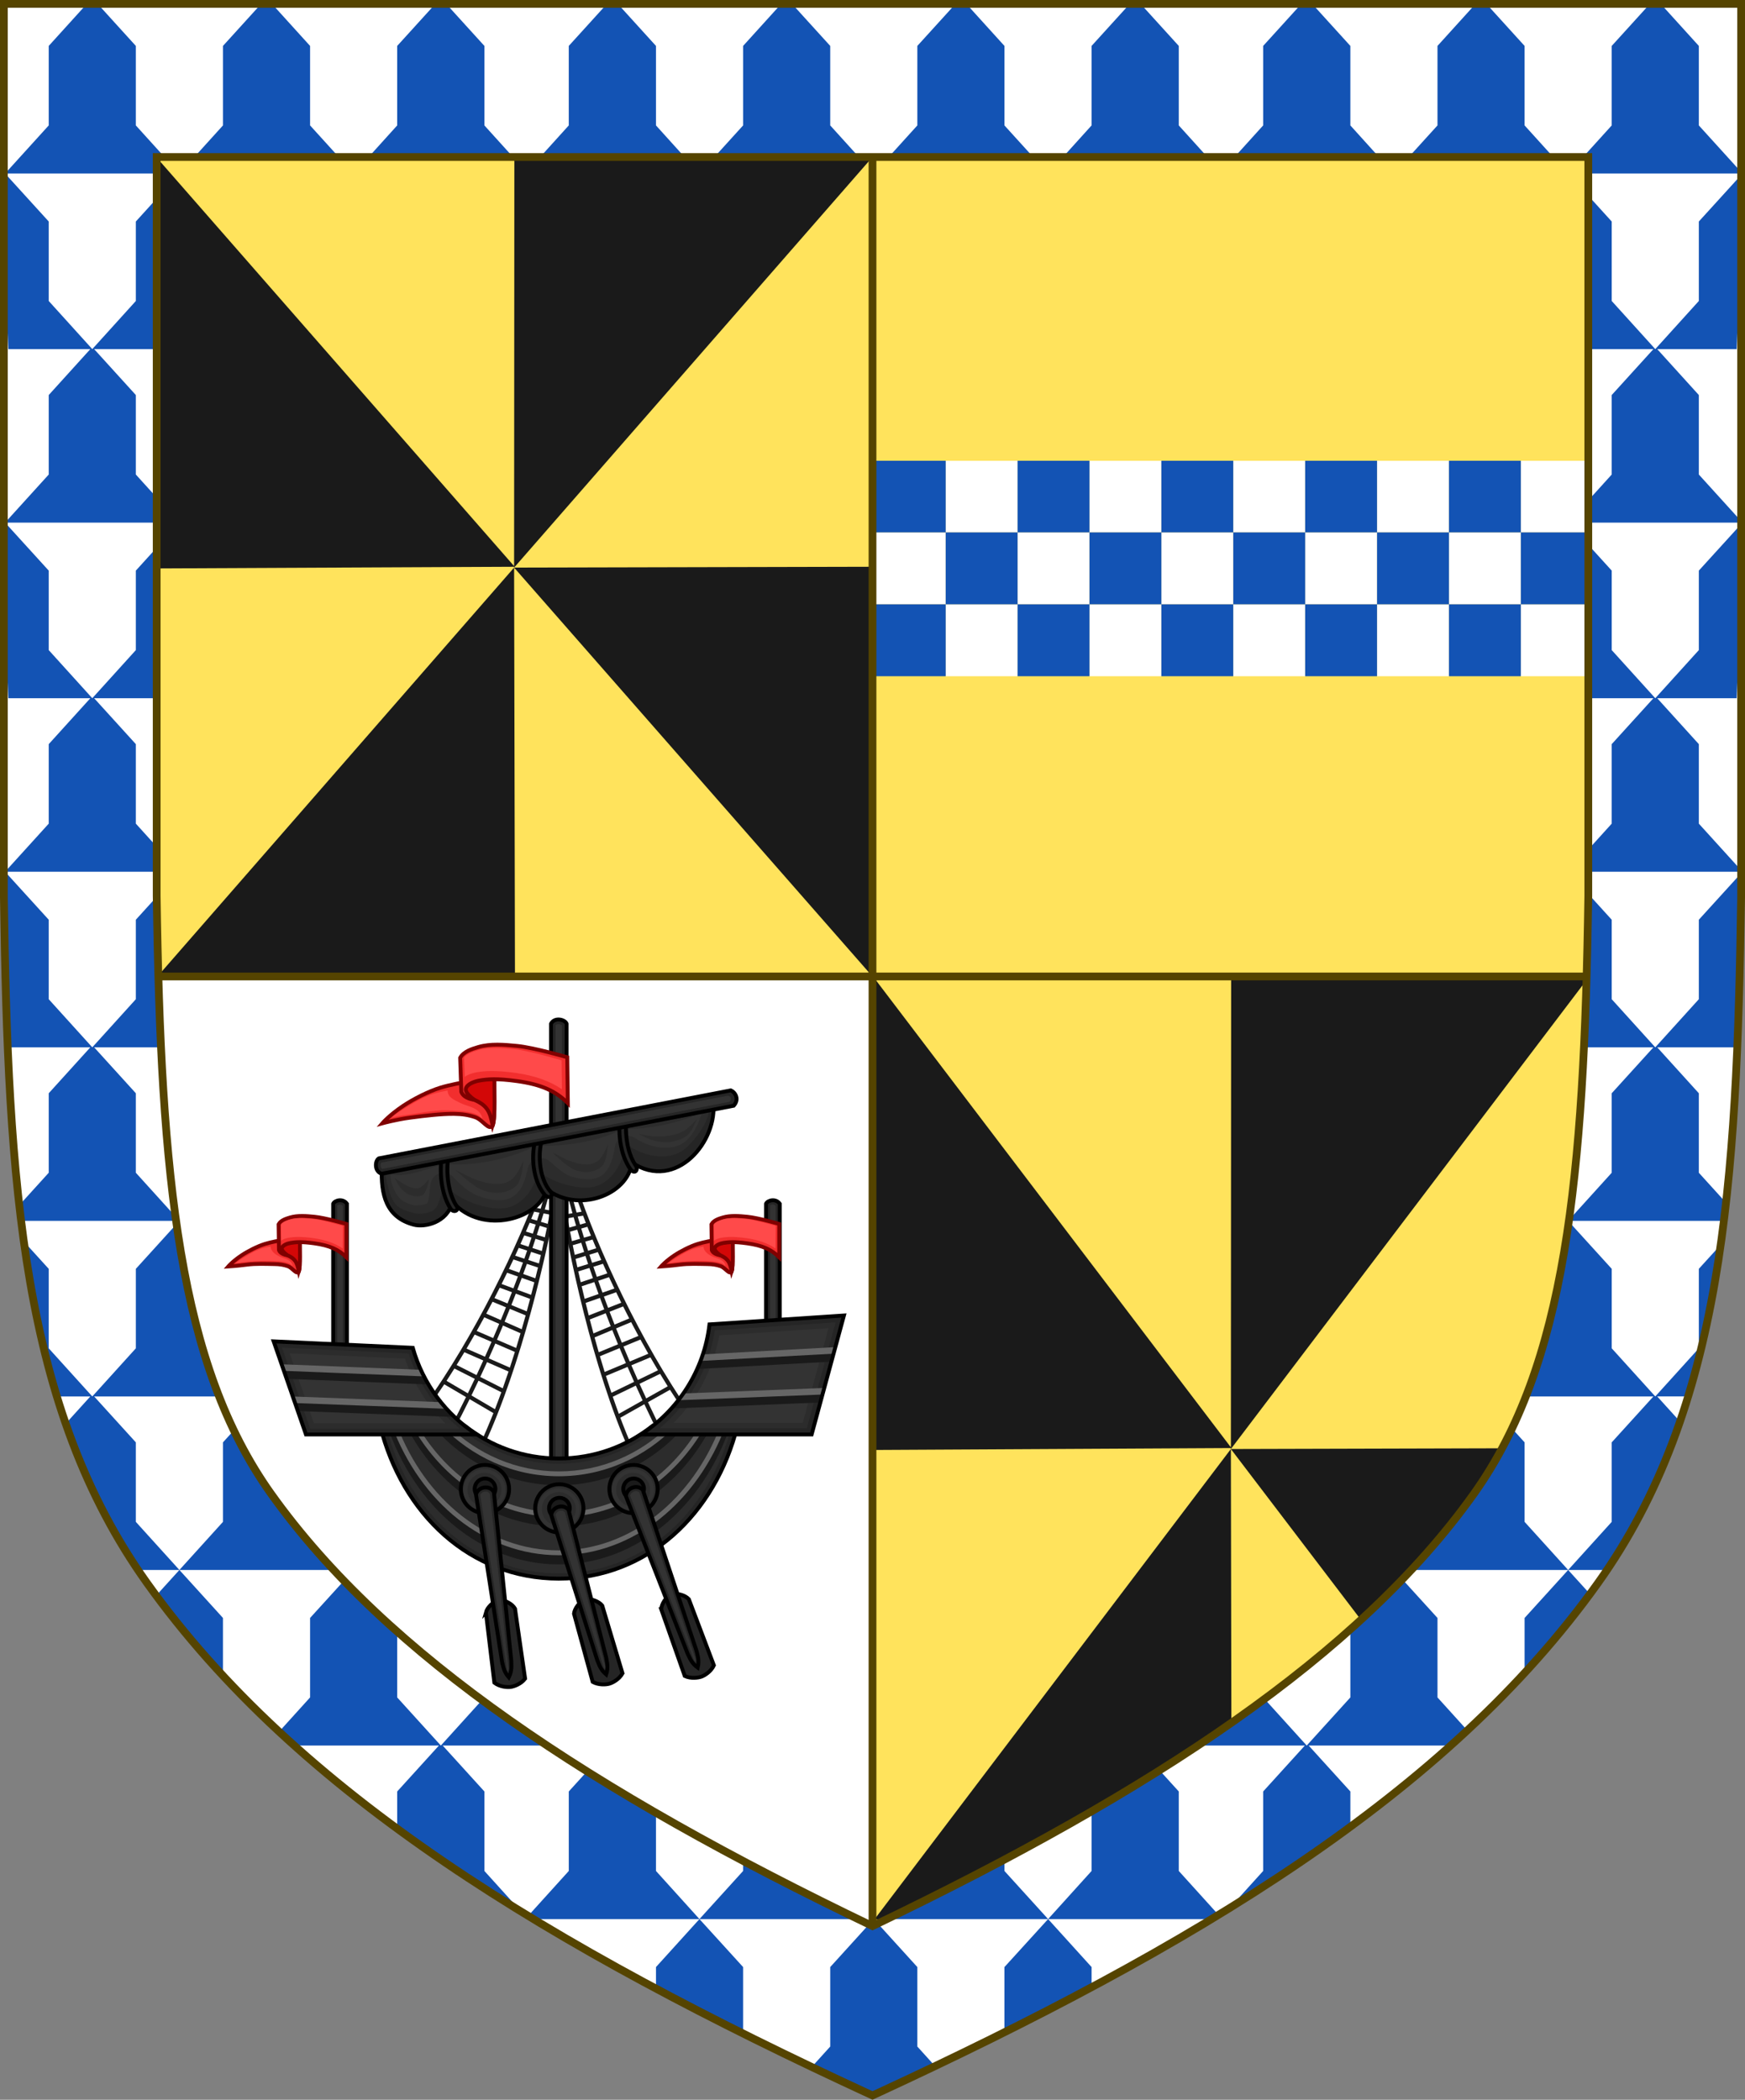 <?xml version="1.0" encoding="UTF-8" standalone="no"?>
<!-- Created with Inkscape (http://www.inkscape.org/) -->

<svg
   xmlns:dc="http://purl.org/dc/elements/1.1/"
   xmlns:cc="http://creativecommons.org/ns#"
   xmlns:rdf="http://www.w3.org/1999/02/22-rdf-syntax-ns#"
   xmlns:svg="http://www.w3.org/2000/svg"
   xmlns="http://www.w3.org/2000/svg"
   xmlns:sodipodi="http://sodipodi.sourceforge.net/DTD/sodipodi-0.dtd"
   xmlns:inkscape="http://www.inkscape.org/namespaces/inkscape"
   width="450"
   height="541.375"
   id="svg2"
   version="1.1"
   inkscape:version="0.92.2 5c3e80d, 2017-08-06"
   sodipodi:docname="Arms of Campbell of Barcaldine.svg"
   inkscape:export-filename="/Users/Soda/Desktop/UK of the GB and NI.png"
   inkscape:export-xdpi="143.23364"
   inkscape:export-ydpi="143.23364">
  <rect width="100%" height="100%" fill="#808080" stroke="none"/>
  <defs
     id="defs4" />
  <sodipodi:namedview
     id="base"
     pagecolor="#ffffff"
     bordercolor="#666666"
     borderopacity="1.0"
     inkscape:pageopacity="0.0"
     inkscape:pageshadow="2"
     inkscape:zoom="1.0658037"
     inkscape:cx="225"
     inkscape:cy="270.68774"
     inkscape:document-units="px"
     inkscape:current-layer="layer1"
     showgrid="false"
     inkscape:window-width="1440"
     inkscape:window-height="790"
     inkscape:window-x="0"
     inkscape:window-y="1"
     inkscape:window-maximized="1"
     showguides="true"
     inkscape:guide-bbox="true"
     inkscape:object-nodes="false"
     inkscape:snap-nodes="false"
     inkscape:snap-page="true"
     inkscape:snap-bbox="false"
     inkscape:snap-grids="false"
     inkscape:snap-to-guides="false"
     fit-margin-top="0"
     fit-margin-left="0"
     fit-margin-right="0"
     fit-margin-bottom="0">
    <inkscape:grid
       type="xygrid"
       id="grid14322"
       empspacing="5"
       visible="true"
       enabled="true"
       snapvisiblegridlinesonly="true"
       originx="0"
       originy="-0.001" />
  </sodipodi:namedview>
  <g
     inkscape:label="Layer"
     inkscape:groupmode="layer"
     id="layer1"
     transform="translate(588.048,126.626)"
     style="display:inline">
    <path
       inkscape:connector-curvature="0"
       id="path968"
       style="display:inline;fill:#ffffff;fill-opacity:1;stroke:none;stroke-width:2;stroke-miterlimit:4;stroke-dasharray:none;stroke-opacity:1"
       d="m -175.953,281.505 c 32.24,-45.131 35.83,-102.85 36.905,-176.814 v -230.318 h -224 -224 v 230.318 c 1.075,73.964 4.664,131.682 36.905,176.814 38.837,54.365 103.537,93.598 187.095,132.143 83.558,-38.545 148.258,-77.777 187.095,-132.143 z"
       sodipodi:nodetypes="scccccscs" />
    <path
       style="color:#000000;display:inline;overflow:visible;visibility:visible;fill:#1353b4;fill-opacity:1;fill-rule:nonzero;stroke:none;stroke-width:2.495;stroke-miterlimit:4;stroke-dasharray:none;marker:none"
       d="M 22.393,1 12.566,11.84 V 32.338 L 1.311,44.74 H 46.264 L 35.031,32.338 V 11.84 L 25.184,1 Z M 46.264,44.74 H 91.219 L 79.963,32.338 V 11.84 L 70.137,1 H 67.344 l -9.846,10.84 v 20.498 z m 0,0 L 35.031,57.111 V 77.604 L 23.799,90.01 12.566,77.604 V 57.111 L 1.311,44.74 1,45.084 v 1.705 C 1.213,61.851 1.537,76.23 2.152,90.01 H 23.299 L 12.566,101.852 v 20.496 L 1.311,134.75 H 46.264 L 35.031,122.348 v -20.496 L 24.275,90.01 H 68.252 L 57.498,101.852 v 20.496 L 46.264,134.75 H 91.219 L 79.963,122.348 v -20.496 L 69.23,90.01 h 43.953 l -10.756,11.842 v 20.496 L 91.219,134.75 h 44.238 c 0.002,-0.249 0.007,-0.496 0.01,-0.744 l -10.549,-11.658 v -20.496 L 114.162,90.01 h 20.635 22.635 l -10.756,11.842 v 20.496 l -11.209,12.387 v 0.016 h 44.908 l -11.209,-12.402 v -20.496 L 158.41,90.01 h 43.953 l -10.732,11.842 v 20.496 L 180.375,134.75 h 44.955 l -11.232,-12.402 v -20.496 L 203.342,90.01 h 43.977 L 236.562,101.852 v 20.496 L 225.33,134.75 h 44.955 l -11.258,-12.402 v -20.496 L 248.297,90.01 H 292.25 l -10.756,11.842 v 20.496 L 270.285,134.75 h 44.238 c 0.002,-0.249 0.007,-0.496 0.01,-0.744 l -10.551,-11.658 v -20.496 l -10.754,-11.842 h 20.635 22.635 l -10.756,11.842 v 20.496 l -11.209,12.387 v 0.016 h 44.908 l -11.211,-12.402 v -20.496 L 337.477,90.01 h 43.953 l -10.732,11.842 v 20.496 L 359.441,134.75 h 44.953 l -11.232,-12.402 v -20.496 L 382.406,90.01 h 43.977 l -10.754,11.842 v 20.496 L 404.395,134.75 H 449 v -0.385 l -10.906,-12.018 v -20.496 L 427.361,90.01 h 20.486 C 448.462,76.23 448.787,61.851 449,46.789 v -1.666 l -10.906,11.988 v 20.492 l -11.232,12.406 -11.232,-12.406 V 57.111 L 404.395,44.74 393.162,57.111 v 20.492 l -11.232,12.406 -11.232,-12.406 V 57.111 L 359.441,44.74 348.23,57.111 v 20.492 l -11.256,12.406 -11.232,-12.406 V 57.111 L 314.52,45.598 303.982,57.111 V 77.604 L 292.75,90.01 281.494,77.604 V 57.111 L 270.285,44.74 259.027,57.111 V 77.604 L 247.795,90.01 236.562,77.604 V 57.111 L 225.33,44.74 214.098,57.111 v 20.492 l -11.234,12.406 -11.232,-12.406 V 57.111 L 180.375,44.74 169.166,57.111 v 20.492 l -11.256,12.406 -11.234,-12.406 V 57.111 L 135.453,45.598 124.918,57.111 v 20.492 l -11.232,12.406 -11.258,-12.406 V 57.111 L 91.219,44.74 79.963,57.111 V 77.604 L 68.73,90.01 57.498,77.604 V 57.111 Z m 44.955,0 h 44.238 c 0.002,-0.249 0.007,-0.498 0.01,-0.746 L 124.918,32.338 V 11.84 L 115.07,1 h -2.795 l -9.848,10.84 v 20.498 z m 89.156,0 -11.209,-12.402 V 11.84 L 159.318,1 h -2.795 l -9.848,10.84 V 32.338 L 135.467,44.725 v 0.016 z m 0,0 h 44.955 L 214.098,32.338 V 11.84 L 204.25,1 h -2.793 l -9.826,10.84 v 20.498 z m 44.955,0 h 44.955 L 259.027,32.338 V 11.84 L 249.203,1 h -2.793 l -9.848,10.84 v 20.498 z m 44.955,0 h 44.238 c 0.002,-0.249 0.007,-0.498 0.01,-0.746 L 303.982,32.338 V 11.84 L 294.137,1 h -2.795 l -9.848,10.84 v 20.498 z m 89.156,0 -11.211,-12.402 V 11.84 L 338.385,1 h -2.795 l -9.848,10.84 V 32.338 L 314.533,44.725 v 0.016 z m 0,0 h 44.953 L 393.162,32.338 V 11.84 L 383.314,1 h -2.791 l -9.826,10.84 v 20.498 z m 44.953,0 H 449 V 44.354 L 438.094,32.338 V 11.84 L 428.268,1 h -2.793 l -9.846,10.84 v 20.498 z m 0,90.01 -11.232,12.371 v 20.494 l -11.232,12.406 -11.232,-12.406 V 147.121 L 359.441,134.75 348.23,147.121 v 20.494 l -11.256,12.406 -11.232,-12.406 v -20.494 l -11.223,-11.512 -10.537,11.512 v 20.494 L 292.75,180.021 281.494,167.615 V 147.121 L 270.285,134.75 259.027,147.121 v 20.494 L 247.795,180.021 236.562,167.615 V 147.121 L 225.33,134.75 214.098,147.121 v 20.494 l -11.234,12.406 -11.232,-12.406 V 147.121 L 180.375,134.75 169.166,147.121 v 20.494 l -11.256,12.406 -11.234,-12.406 v -20.494 l -11.223,-11.512 -10.535,11.512 v 20.494 l -11.232,12.406 -11.258,-12.406 V 147.121 L 91.219,134.75 79.963,147.121 v 20.494 L 68.73,180.021 57.498,167.615 V 147.121 L 46.264,134.75 35.031,147.121 v 20.494 L 23.799,180.021 12.566,167.615 V 147.121 L 1.311,134.75 1,135.094 v 1.707 c 0.213,15.062 0.537,29.441 1.152,43.221 H 23.299 l -10.732,11.84 v 20.498 L 1.311,224.762 H 46.264 L 35.031,212.359 V 191.861 L 24.275,180.021 h 43.977 l -10.754,11.84 v 20.498 L 46.264,224.762 H 91.219 L 79.963,212.359 V 191.861 L 69.23,180.021 h 43.953 l -10.756,11.84 v 20.498 l -11.209,12.402 h 44.238 c 0.002,-0.249 0.007,-0.498 0.01,-0.746 L 124.918,212.359 v -20.498 l -10.756,-11.84 h 20.635 22.635 l -10.756,11.84 v 20.498 l -11.209,12.387 v 0.016 h 44.908 L 169.166,212.359 V 191.861 l -10.756,-11.84 h 43.953 l -10.732,11.84 v 20.498 L 180.375,224.762 h 44.955 L 214.098,212.359 V 191.861 L 203.342,180.021 h 43.977 l -10.756,11.84 v 20.498 l -11.232,12.402 h 44.955 L 259.027,212.359 V 191.861 L 248.297,180.021 H 292.25 l -10.756,11.84 v 20.498 l -11.209,12.402 h 44.238 c 0.002,-0.249 0.007,-0.498 0.01,-0.746 l -10.551,-11.656 v -20.498 l -10.754,-11.84 h 20.635 22.635 l -10.756,11.84 v 20.498 l -11.209,12.387 v 0.016 h 44.908 L 348.231,212.359 V 191.861 L 337.477,180.021 h 43.953 l -10.732,11.84 v 20.498 l -11.256,12.402 h 44.953 L 393.162,212.359 V 191.861 l -10.756,-11.84 h 43.977 l -10.754,11.84 v 20.498 l -11.234,12.402 H 449 V 224.375 l -10.906,-12.016 v -20.498 l -10.732,-11.84 h 20.486 c 0.615,-13.779 0.94,-28.158 1.152,-43.221 v -1.666 l -10.906,11.986 v 20.494 l -11.232,12.406 -11.232,-12.406 v -20.494 z m 0,90.012 -11.232,12.371 V 257.625 L 381.93,270.031 370.697,257.625 v -20.492 l -11.256,-12.371 -11.211,12.371 V 257.625 L 336.975,270.031 325.742,257.625 v -20.492 l -11.223,-11.514 -10.537,11.514 V 257.625 L 292.75,270.031 281.494,257.625 v -20.492 l -11.209,-12.371 -11.258,12.371 V 257.625 L 247.795,270.031 236.562,257.625 v -20.492 l -11.232,-12.371 -11.232,12.371 V 257.625 L 202.863,270.031 191.631,257.625 V 237.133 L 180.375,224.762 169.166,237.133 V 257.625 L 157.91,270.031 146.676,257.625 v -20.492 l -11.223,-11.514 -10.535,11.514 V 257.625 L 113.686,270.031 102.428,257.625 V 237.133 L 91.219,224.762 79.963,237.133 V 257.625 L 68.73,270.031 57.498,257.625 V 237.133 L 46.264,224.762 35.031,237.133 V 257.625 L 23.799,270.031 12.566,257.625 V 237.133 L 1.311,224.762 1,225.105 v 1.705 c 0.213,15.062 0.537,29.441 1.152,43.221 H 23.299 l -10.732,11.842 v 20.496 l -7.592,8.365 c 0.153,1.351 0.309,2.7 0.475,4.037 H 46.264 L 35.031,302.369 v -20.496 l -10.756,-11.842 h 43.977 l -10.754,11.842 v 20.496 L 46.264,314.771 H 91.219 L 79.963,302.369 v -20.496 l -10.732,-11.842 h 43.953 l -10.756,11.842 v 20.496 l -11.209,12.402 h 44.238 c 0.002,-0.249 0.007,-0.496 0.01,-0.744 l -10.549,-11.658 v -20.496 l -10.756,-11.842 h 20.635 22.635 l -10.756,11.842 v 20.496 l -11.209,12.387 v 0.016 h 44.908 l -11.209,-12.402 v -20.496 l -10.756,-11.842 h 43.953 l -10.732,11.842 v 20.496 L 180.375,314.771 h 44.955 l -11.232,-12.402 v -20.496 l -10.756,-11.842 h 43.977 l -10.756,11.842 v 20.496 l -11.232,12.402 h 44.955 l -11.258,-12.402 v -20.496 l -10.73,-11.842 H 292.25 l -10.756,11.842 v 20.496 l -11.209,12.402 h 44.238 c 0.002,-0.249 0.007,-0.496 0.01,-0.744 l -10.551,-11.658 v -20.496 l -10.754,-11.842 h 20.635 22.635 l -10.756,11.842 v 20.496 l -11.209,12.387 v 0.016 h 44.908 l -11.211,-12.402 v -20.496 l -10.754,-11.842 h 43.953 l -10.732,11.842 v 20.496 l -11.256,12.402 h 44.953 l -11.232,-12.402 v -20.496 l -10.756,-11.842 h 43.977 l -10.754,11.842 v 20.496 l -11.234,12.402 h 40.156 c 0.192,-1.551 0.373,-3.114 0.549,-4.684 l -7.006,-7.719 v -20.496 l -10.732,-11.842 h 20.486 c 0.615,-13.779 0.94,-28.158 1.152,-43.221 v -1.666 l -10.906,11.988 V 257.625 L 426.861,270.031 415.629,257.625 v -20.492 z m 0,90.01 -11.232,12.371 v 20.494 l -11.232,12.406 -11.232,-12.406 v -20.494 l -11.256,-12.371 -11.211,12.371 v 20.494 l -11.256,12.406 -11.232,-12.406 v -20.494 l -11.223,-11.512 -10.537,11.512 v 20.494 L 292.75,360.043 281.494,347.637 v -20.494 l -11.209,-12.371 -11.258,12.371 v 20.494 l -11.232,12.406 -11.232,-12.406 v -20.494 l -11.232,-12.371 -11.232,12.371 v 20.494 l -11.234,12.406 -11.232,-12.406 v -20.494 l -11.256,-12.371 -11.209,12.371 v 20.494 l -11.256,12.406 -11.234,-12.406 v -20.494 l -11.223,-11.512 -10.535,11.512 v 20.494 l -11.232,12.406 -11.258,-12.406 v -20.494 l -11.209,-12.371 -11.256,12.371 v 20.494 L 68.73,360.043 57.498,347.637 v -20.494 l -11.234,-12.371 -11.232,12.371 v 20.494 L 23.799,360.043 12.566,347.637 v -20.494 l -6.42,-7.055 c 1.961,14.104 4.7,27.403 8.531,39.955 h 8.621 l -6.354,7.01 c 4.667,13.453 10.745,26.005 18.652,37.73 H 46.264 L 35.031,392.381 V 371.883 L 24.275,360.043 h 43.977 l -10.754,11.84 v 20.498 L 46.264,404.783 H 91.219 L 79.963,392.381 V 371.883 L 69.23,360.043 h 43.953 l -10.756,11.84 v 20.498 L 91.219,404.783 h 44.238 c 0.002,-0.249 0.007,-0.498 0.01,-0.746 L 124.918,392.381 v -20.498 l -10.756,-11.84 h 20.635 22.635 l -10.756,11.84 v 20.498 l -11.209,12.387 v 0.016 h 44.908 l -11.209,-12.402 v -20.498 l -10.756,-11.84 h 43.953 l -10.732,11.84 v 20.498 L 180.375,404.783 h 44.955 L 214.098,392.381 V 371.883 L 203.342,360.043 h 43.977 l -10.756,11.84 v 20.498 l -11.232,12.402 h 44.955 L 259.027,392.381 V 371.883 L 248.297,360.043 H 292.25 l -10.756,11.84 v 20.498 l -11.209,12.402 h 44.238 c 0.002,-0.249 0.007,-0.498 0.01,-0.746 l -10.551,-11.656 v -20.498 l -10.754,-11.84 h 20.635 22.635 l -10.756,11.84 v 20.498 l -11.209,12.387 v 0.016 h 44.908 L 348.231,392.381 V 371.883 L 337.477,360.043 h 43.953 l -10.732,11.84 v 20.498 l -11.256,12.402 h 44.953 l -11.232,-12.402 v -20.498 l -10.756,-11.84 h 43.977 l -10.754,11.84 v 20.498 l -11.234,12.402 h 10.008 c 8.011,-11.879 14.141,-24.609 18.832,-38.262 l -5.873,-6.479 h 7.961 c 3.752,-12.294 6.452,-25.309 8.404,-39.092 l -5.633,6.191 v 20.494 l -11.232,12.406 -11.232,-12.406 v -20.494 z m 0,90.012 -11.232,12.371 v 14.16 c 6.045,-6.549 11.663,-13.324 16.848,-20.348 z m -44.953,0 -11.211,12.371 v 20.492 l -11.256,12.406 -11.232,-12.406 V 417.154 l -11.223,-11.514 -10.537,11.514 v 20.492 L 292.75,450.053 281.494,437.646 V 417.154 l -11.209,-12.371 -11.258,12.371 v 20.492 L 247.795,450.053 236.562,437.646 V 417.154 l -11.232,-12.371 -11.232,12.371 v 20.492 l -11.234,12.406 -11.232,-12.406 V 417.154 L 180.375,404.783 169.166,417.154 v 20.492 l -11.256,12.406 -11.234,-12.406 V 417.154 l -11.223,-11.514 -10.535,11.514 v 20.492 l -11.232,12.406 -11.258,-12.406 V 417.154 L 91.219,404.783 79.963,417.154 v 20.492 l -7.992,8.828 c 1.294,1.201 2.611,2.392 3.936,3.578 h 37.277 l -10.756,11.842 v 9.58 c 10.022,7.349 20.686,14.45 31.951,21.371 l -9.461,-10.455 v -20.496 l -10.756,-11.842 h 20.635 22.635 l -10.756,11.842 v 20.496 l -10.469,11.57 c 0.455,0.277 0.908,0.555 1.365,0.832 H 180.375 l -11.209,-12.402 v -20.496 l -10.756,-11.842 h 43.953 l -10.732,11.842 v 20.496 L 180.375,494.793 h 44.955 l -11.232,-12.402 v -20.496 l -10.756,-11.842 h 43.977 l -10.756,11.842 v 20.496 l -11.232,12.402 h 44.955 l -11.258,-12.402 v -20.496 l -10.73,-11.842 H 292.25 l -10.756,11.842 v 20.496 l -11.209,12.402 h 42.143 c 0.6,-0.363 1.195,-0.728 1.791,-1.092 l -10.236,-11.311 v -20.496 l -10.754,-11.842 h 20.635 22.635 l -10.756,11.842 v 20.496 l -8.648,9.557 c 10.974,-6.789 21.356,-13.759 31.137,-20.963 v -9.09 l -10.754,-11.842 h 36.617 c 1.448,-1.296 2.884,-2.599 4.295,-3.912 l -7.691,-8.494 V 417.154 Z m -89.156,90.01 -11.258,12.371 v 16.803 c 7.683,-3.837 15.174,-7.702 22.467,-11.605 v -5.197 z m -44.955,0 -11.232,12.371 v 20.494 l -4.77,5.268 c 5.001,2.385 10.077,4.763 15.223,7.139 h 0.898 c 5.305,-2.449 10.533,-4.901 15.684,-7.359 l -4.57,-5.047 v -20.494 z m -44.955,0 -11.209,12.371 v 5.549 c 7.293,3.895 14.783,7.752 22.465,11.582 V 507.164 Z M 46.264,404.783 l -5.979,6.586 c 5.293,7.138 11.03,14.02 17.213,20.668 V 417.154 Z M 1.311,224.762 1,224.418 v 0.344 z m 0,-90.012 L 1,134.408 v 0.342 z m 0,-90.01 L 1,44.396 v 0.344 z"
       transform="translate(-588.048,-126.626)"
       id="path1015"
       inkscape:connector-curvature="0" />
    <g
       id="g34921"
       style="fill:#ffeb51;fill-opacity:1;stroke:#806600;stroke-width:1.5;stroke-miterlimit:4;stroke-dasharray:none"
       transform="translate(0,-7.906)">
      <g
         transform="translate(0,-1)"
         id="g28316"
         style="fill:#ffeb51;fill-opacity:1;stroke:#806600;stroke-width:1.5;stroke-miterlimit:4;stroke-dasharray:none" />
      <g
         transform="translate(0,-1)"
         id="g28303"
         style="fill:#ffeb51;fill-opacity:1;stroke:#806600;stroke-width:1.5;stroke-miterlimit:4;stroke-dasharray:none" />
    </g>
    <g
       id="g6659"
       transform="translate(0,-0.027)">
      <g
         transform="translate(0,10.802)"
         id="g6663" />
    </g>
    <g
       style="stroke-width:0.888;stroke-miterlimit:4;stroke-dasharray:none"
       id="g11618-9-0-2"
       transform="matrix(1.127,0,0,1.127,186.794,233.424)" />
    <g
       id="g6663-8"
       transform="matrix(1.145,0,0,1.145,1430.151,21.315)"
       style="stroke-width:1.31;stroke-miterlimit:4;stroke-dasharray:none" />
    <g
       style="stroke-width:0.772;stroke-miterlimit:4;stroke-dasharray:none"
       id="g11618-9-0-2-0"
       transform="matrix(1.295,0,0,1.295,121.073,160.443)" />
    <g
       style="stroke-width:0.87;stroke-miterlimit:4;stroke-dasharray:none"
       id="g13998"
       transform="matrix(1.149,0,0,1.149,-93.647,-107.877)" />
    <g
       style="stroke-width:0.772;stroke-miterlimit:4;stroke-dasharray:none"
       id="g11618-9-0-2-0-2"
       transform="matrix(1.295,0,0,1.295,-126.892,-684.592)" />
    <g
       style="stroke-width:0.87;stroke-miterlimit:4;stroke-dasharray:none"
       id="g13998-3"
       transform="matrix(1.149,0,0,1.149,-341.611,-952.912)" />
    <g
       style="stroke-width:0.888;stroke-miterlimit:4;stroke-dasharray:none"
       id="g11618-9-0-2-9"
       transform="matrix(0.169,0,0,0.178,1533.593,564.701)" />
    <g
       id="g13998-5"
       transform="matrix(0.15,0,0,0.158,1505.556,527.839)" />
    <g
       style="display:inline;stroke-width:1;stroke-miterlimit:4;stroke-dasharray:none"
       id="g16963-90-4"
       transform="matrix(0.12,-0.095,0.09,0.126,1666.233,675.448)" />
    <g
       id="g5592"
       transform="translate(-2.104,-2.071)">
      <g
         id="g11832">
        <g
           id="g4499">
          <g
             transform="translate(0,22.952)"
             id="g4484" />
          <g
             transform="matrix(1,0,0,0.994,0,0.129)"
             id="g7104" />
        </g>
      </g>
    </g>
    <path
       inkscape:connector-curvature="0"
       id="path968-7"
       style="display:inline;fill:none;fill-opacity:1;stroke:#554400;stroke-width:2;stroke-miterlimit:4;stroke-dasharray:none;stroke-opacity:1"
       d="m -175.953,281.505 c 32.24,-45.131 35.83,-102.85 36.905,-176.814 v -230.318 h -224 -224 v 230.318 c 1.075,73.964 4.664,131.682 36.905,176.814 38.837,54.365 103.537,93.598 187.095,132.143 83.558,-38.545 148.258,-77.777 187.095,-132.143 z"
       sodipodi:nodetypes="scccccscs" />
    <g
       id="g1090"
       transform="rotate(-90,-363.048,122.532)" />
    <path
       inkscape:connector-curvature="0"
       style="display:inline;fill:#ffe35c;fill-opacity:1;stroke:none;stroke-width:1;stroke-miterlimit:4;stroke-dasharray:none;stroke-opacity:1"
       d="m -178.699,125.179 c -1.301,54.767 -5.905,98.407 -30.108,133.176 -32.011,45.986 -85.336,79.173 -154.202,111.777 V 125.179 Z"
       id="path840" />
    <path
       style="display:inline;fill:#1a1a1a;fill-opacity:1;stroke:none;stroke-width:1.073;stroke-miterlimit:4;stroke-dasharray:none;stroke-opacity:1"
       d="m 225.174,251.805 c 0,40.414 -0.116,81.309 -0.135,122.039 l 92.379,-0.494 v 0.248 l 91.914,-121.178 c 0.005,-0.207 0.013,-0.408 0.018,-0.615 h -91.863 l -0.068,121.355 z m 92.244,121.793 33.527,44.02 c 10.732,-10.192 20.198,-21.002 28.295,-32.635 2.611,-3.75 4.981,-7.611 7.156,-11.57 z m 0,0 -91.932,121.297 h 3.43 c 33.541,-16.031 63.331,-32.262 88.633,-50.135 z"
       transform="translate(-588.048,-126.626)"
       id="path3245-4"
       inkscape:connector-curvature="0" />
    <path
       id="path1266"
       d="m -547.715,125.179 c 1.301,54.767 5.905,98.407 30.108,133.176 32.011,45.986 85.336,79.173 154.202,111.777 V 125.179 Z"
       style="display:inline;fill:#ffffff;fill-opacity:1;stroke:none;stroke-width:1;stroke-miterlimit:4;stroke-dasharray:none;stroke-opacity:1"
       inkscape:connector-curvature="0" />
    <path
       inkscape:connector-curvature="0"
       style="display:inline;fill:#ffe35c;fill-opacity:1;stroke:none;stroke-width:1;stroke-miterlimit:4;stroke-dasharray:none;stroke-opacity:1"
       d="M -363.091,-86.094 V 125.095 h -184.311 c -0.127,-5.349 -0.234,-10.767 -0.312,-16.331 V -86.094 Z"
       id="path842" />
    <path
       inkscape:connector-curvature="0"
       style="display:inline;fill:#ffe35c;fill-opacity:1;stroke:none;stroke-width:1;stroke-miterlimit:4;stroke-dasharray:none;stroke-opacity:1"
       d="M -178.397,-85.609 V 109.248 c -0.079,5.564 -0.186,10.982 -0.312,16.331 h -184.313 V -85.609 Z"
       id="path844" />
    <g
       style="display:inline"
       id="g1158"
       transform="matrix(0.824,0,0,0.824,412.786,-80.23)">
      <path
         inkscape:connector-curvature="0"
         id="path947"
         transform="translate(-588.048,-126.626)"
         d="m -353.096,236.902 v 22.5 h 22.5 v -22.5 z m 22.5,0 h 22.5 v -22.412 h -22.5 z m 22.5,0 v 22.5 h 22.5 v -22.5 z m 22.5,0 h 22.5 v -22.412 h -22.5 z m 22.5,0 v 22.5 h 22.5 v -22.5 z m 22.5,0 h 22.5 v -22.412 h -22.5 z m 22.5,0 v 22.5 h 22.5 v -22.5 z m 22.5,0 h 22.5 v -22.412 h -22.5 z m 22.5,0 v 22.5 h 22.5 v -22.5 z m 22.5,0 h 21.5 v -22.412 h -21.5 z m 0,22.5 v 22.5 h 20.848 c 0.228,-7.449 0.398,-14.963 0.527,-22.5 z m -22.5,0 h -22.5 v 22.5 h 22.5 z m -45,0 h -22.5 v 22.5 h 22.5 z m -45,0 h -22.5 v 22.5 h 22.5 z m -45,0 h -22.5 v 22.5 h 22.5 z"
         style="display:inline;fill:#ffffff;fill-opacity:1;stroke:none;stroke-width:2.281;stroke-miterlimit:4;stroke-dasharray:none;stroke-opacity:1"
         sodipodi:nodetypes="ccccccccccccccccccccccccccccccccccccccccccccccccccccccccccccccccccccccccccc" />
      <path
         style="display:inline;fill:#1353b4;fill-opacity:1;stroke:none;stroke-width:0.333;stroke-linecap:round;stroke-miterlimit:4;stroke-dasharray:none;stroke-opacity:1"
         d="m -941.144,110.276 h 22.5 V 87.864 h -22.5 z m 22.5,0 v 22.5 h 22.5 v -22.5 z m 22.5,0 h 22.5 V 87.864 h -22.5 z m 22.5,0 v 22.5 h 22.5 v -22.5 z m 22.5,0 h 22.5 V 87.864 h -22.5 z m 22.5,0 v 22.5 h 22.5 v -22.5 z m 22.5,0 h 22.5 V 87.864 h -22.5 z m 22.5,0 v 22.5 h 22.5 v -22.5 z m 22.5,0 h 22.5 V 87.864 h -22.5 z m 22.5,0 v 22.5 h 21.371 c 0.043,-2.473 0.092,-4.917 0.129,-7.428 v -15.072 z m 0,22.5 h -22.5 v 22.5 h 22.5 z m -45,0 h -22.5 v 22.5 h 22.5 z m -45,0 h -22.5 v 22.5 h 22.5 z m -45,0 h -22.5 v 22.5 h 22.5 z m -45,0 h -22.5 v 22.5 h 22.5 z"
         id="path1027"
         inkscape:connector-curvature="0"
         sodipodi:nodetypes="cccccccccccccccccccccccccccccccccccccccccccccccccccccccccccccccccccccccccccc" />
    </g>
    <path
       style="display:inline;fill:#1a1a1a;fill-opacity:1;stroke:none;stroke-width:1;stroke-miterlimit:4;stroke-dasharray:none;stroke-opacity:1"
       d="m -363.091,-86.093 -92.38,105.809 v -0.215 l -92.38,0.43 c 0.019,-35.385 0.135,-70.913 0.135,-106.024 l 92.244,105.429 0.068,-105.429 z m -92.38,105.809 0.224,105.379 h -92.156 z m 0,0 92.38,-0.215 V 125.095 Z"
       id="path3245"
       inkscape:connector-curvature="0" />
    <g
       id="g1924"
       style="stroke-width:2;stroke-miterlimit:4;stroke-dasharray:none"
       transform="translate(0,3.28125e-6)">
      <path
         inkscape:connector-curvature="0"
         d="m -547.346,125.137 h 368.594 M -363.049,-85.854 v 455.824"
         style="fill:none;stroke:#554400;stroke-width:2;stroke-linecap:butt;stroke-linejoin:miter;stroke-miterlimit:4;stroke-dasharray:none;stroke-opacity:1"
         id="path26500" />
      <path
         inkscape:connector-curvature="0"
         id="path952"
         d="M -547.643,-86.148 V 104.289 c 1.065,72.888 5.775,121.012 29.562,154.311 h 0.002 c 29.77,41.673 82.425,76.521 155.029,111.375 72.605,-34.854 125.261,-69.702 155.031,-111.375 23.788,-33.299 28.497,-81.423 29.562,-154.311 V -86.148 h -184.594 z"
         style="display:inline;fill:none;stroke:#554400;stroke-width:2;stroke-miterlimit:4;stroke-dasharray:none;stroke-opacity:1" />
    </g>
    <g
       id="g23783"
       style="display:inline;stroke-width:2.344;stroke-miterlimit:4;stroke-dasharray:none"
       transform="matrix(0.427,0,0,0.427,-289.84,154.515)">
      <path
         transform="translate(-588.048,-126.626)"
         inkscape:connector-curvature="0"
         id="path23617"
         d="m 221.367,166.34 c -10.397,35.89 -35.709,90.751 -64.182,134.383 l -0.021,-0.014 -0.309,0.525 c -4.056,6.198 -8.175,12.169 -12.324,17.82 l 2.016,1.477 c 3.846,-5.238 7.661,-10.751 11.426,-16.451 l 13.156,7.709 c -3.131,6.38 -6.301,12.619 -9.49,18.689 l 2.213,1.164 c 3.172,-6.038 6.325,-12.243 9.439,-18.586 l 14.365,8.416 c -2.575,6.493 -5.256,12.808 -8.053,18.83 l 2.268,1.053 c 22.787,-49.059 38.178,-115.91 45.098,-154.68 6.068,38.527 20.437,107.237 42.773,157.578 l 2.285,-1.014 c -2.693,-6.069 -5.264,-12.429 -7.727,-18.965 l 14.508,-8.168 c 3.005,6.395 6.05,12.654 9.117,18.746 l 2.232,-1.125 c -3.084,-6.124 -6.145,-12.418 -9.166,-18.852 l 13.287,-7.48 c 3.666,5.765 7.386,11.343 11.141,16.646 l 2.041,-1.443 c -4.051,-5.722 -8.067,-11.762 -12.016,-18.029 l -0.299,-0.531 -0.023,0.014 c -27.716,-44.116 -52.078,-99.405 -61.855,-135.469 l -2.414,0.654 c 2.487,9.172 5.893,19.54 10.041,30.629 l -3.014,0.502 c -2.848,-10.128 -5.412,-20.227 -7.627,-30.215 l -0.594,0.133 c 0.048,-0.33 0.113,-0.729 0.158,-1.049 l -2.475,-0.354 c -0.095,0.663 -0.225,1.464 -0.33,2.17 l -0.881,0.109 c 0.214,-0.873 0.441,-1.748 0.65,-2.619 l -2.43,-0.584 c -2.387,9.948 -5.124,20.002 -8.146,30.08 l -3.006,-0.555 c 4.338,-11.016 7.924,-21.324 10.568,-30.451 z m 3.865,8.461 c 0.175,1.305 0.344,2.583 0.549,4.012 -0.995,5.962 -2.213,12.747 -3.703,20.312 l -3.398,-0.629 c 2.372,-7.926 4.562,-15.835 6.553,-23.695 z m 3.656,0.572 c 1.951,8.421 4.125,16.904 6.512,25.41 l -3.408,0.568 c -1.522,-8.498 -2.74,-16.076 -3.674,-22.514 0.192,-1.165 0.398,-2.374 0.57,-3.465 z m -16.633,24.48 3.219,0.592 c -0.488,1.604 -0.998,3.208 -1.5,4.812 l -3.484,-1.047 c 0.601,-1.463 1.189,-2.916 1.766,-4.357 z m 5.697,1.049 3.646,0.672 c -0.364,1.817 -0.769,3.741 -1.16,5.629 l -4.07,-1.225 c 0.529,-1.692 1.07,-3.385 1.584,-5.076 z m 23.846,1.348 c 0.552,1.451 1.116,2.913 1.691,4.387 l -3.502,0.988 c -0.475,-1.613 -0.958,-3.226 -1.418,-4.838 z m -5.713,0.951 c 0.485,1.7 0.996,3.401 1.496,5.102 l -4.092,1.154 c -0.358,-1.894 -0.73,-3.824 -1.062,-5.646 z m -26.553,3.332 3.697,1.113 c -0.58,1.829 -1.173,3.656 -1.771,5.484 l -4.174,-1.271 c 0.767,-1.788 1.514,-3.564 2.248,-5.326 z m 6.092,1.832 4.309,1.297 c -0.39,1.856 -0.805,3.762 -1.221,5.676 l -4.859,-1.479 c 0.599,-1.831 1.19,-3.662 1.771,-5.494 z m 28.781,0.611 c 0.703,1.775 1.42,3.562 2.156,5.363 l -4.195,1.199 c -0.566,-1.838 -1.127,-3.675 -1.676,-5.514 z m -6.121,1.727 c 0.55,1.842 1.109,3.682 1.676,5.523 l -4.885,1.395 c -0.382,-1.921 -0.765,-3.833 -1.123,-5.695 z m -32.002,3.463 4.391,1.338 c -0.606,1.829 -1.2,3.659 -1.822,5.486 l -4.877,-1.586 c 0.783,-1.756 1.554,-3.502 2.309,-5.238 z m 6.783,2.066 5.111,1.557 c -0.424,1.927 -0.842,3.838 -1.291,5.814 l -5.656,-1.838 c 0.628,-1.842 1.225,-3.689 1.836,-5.533 z m 34.459,0.432 c 0.724,1.749 1.464,3.508 2.217,5.277 l -4.902,1.502 c -0.591,-1.838 -1.154,-3.678 -1.729,-5.518 z m -6.818,1.949 c 0.579,1.855 1.144,3.71 1.74,5.562 l -5.688,1.74 c -0.415,-1.984 -0.799,-3.902 -1.189,-5.836 z m -37.756,3.086 5.076,1.65 c -0.561,1.626 -1.128,3.253 -1.701,4.877 l -5.527,-1.807 c 0.728,-1.578 1.446,-3.154 2.152,-4.721 z m 7.455,2.424 5.914,1.926 c -0.385,1.676 -0.773,3.353 -1.176,5.059 l -6.439,-2.104 c 0.574,-1.625 1.14,-3.253 1.701,-4.881 z m 40.32,0.131 c 0.679,1.578 1.369,3.165 2.07,4.756 l -5.557,1.711 c -0.545,-1.634 -1.084,-3.268 -1.617,-4.904 z m -7.496,2.295 c 0.533,1.637 1.072,3.274 1.617,4.908 l -6.475,1.992 c -0.373,-1.712 -0.732,-3.396 -1.088,-5.078 z m -43.494,2.156 5.766,1.883 c -0.723,2.025 -1.471,4.043 -2.213,6.062 l -6.266,-2.211 c 0.918,-1.918 1.824,-3.829 2.713,-5.734 z m 54.084,2.607 c 0.856,1.921 1.728,3.848 2.613,5.781 l -6.303,2.102 c -0.707,-2.032 -1.419,-4.062 -2.107,-6.1 z m -45.939,0.053 6.695,2.186 c -0.511,2.137 -1.066,4.337 -1.604,6.512 l -7.324,-2.582 c 0.748,-2.038 1.503,-4.071 2.232,-6.115 z m 37.75,2.467 c 0.694,2.056 1.414,4.104 2.127,6.154 l -7.367,2.455 c -0.5,-2.184 -1.018,-4.394 -1.492,-6.539 z m -49.691,2.877 6.488,2.287 c -0.885,2.386 -1.786,4.763 -2.695,7.139 l -7.135,-2.625 c 1.131,-2.271 2.248,-4.539 3.342,-6.801 z m 61.539,2.672 c 1.054,2.28 2.133,4.567 3.225,6.857 l -7.18,2.502 c -0.868,-2.391 -1.728,-4.783 -2.572,-7.184 z m -52.691,0.447 7.584,2.674 c -0.627,2.504 -1.28,5.028 -1.941,7.57 L 202.08,247 c 0.913,-2.386 1.818,-4.775 2.707,-7.172 z m 43.791,2.52 c 0.848,2.412 1.712,4.815 2.584,7.217 l -8.402,2.928 c -0.617,-2.553 -1.227,-5.087 -1.811,-7.602 z m -57.109,3.412 7.367,2.711 c -0.877,2.27 -1.763,4.532 -2.66,6.789 l -7.893,-3.246 c 1.077,-2.085 2.137,-4.17 3.186,-6.254 z m 70.324,2.748 c 1.012,2.102 2.035,4.205 3.076,6.309 l -7.947,3.109 c -0.858,-2.272 -1.705,-4.55 -2.543,-6.834 z m -60.609,0.826 8.611,3.168 c -0.66,2.506 -1.315,5.004 -2.008,7.535 l -9.297,-3.824 c 0.909,-2.287 1.805,-4.58 2.693,-6.879 z m 50.834,2.58 c 0.849,2.314 1.705,4.622 2.574,6.924 l -9.361,3.664 c -0.649,-2.543 -1.26,-5.051 -1.877,-7.568 z m -64.893,2.326 8.123,3.342 c -1.034,2.576 -2.077,5.143 -3.135,7.699 l -8.791,-3.861 c 1.285,-2.389 2.552,-4.783 3.803,-7.18 z m 78.865,2.822 c 1.209,2.418 2.434,4.833 3.678,7.244 l -8.855,3.709 c -1.013,-2.575 -2.013,-5.158 -3.002,-7.752 z m -68.43,1.471 9.561,3.932 c -0.771,2.781 -1.563,5.571 -2.373,8.367 l -10.344,-4.545 c 1.065,-2.575 2.115,-5.159 3.156,-7.754 z m 57.922,2.641 c 0.996,2.612 2.001,5.216 3.021,7.809 l -10.42,4.365 c -0.762,-2.809 -1.505,-5.613 -2.229,-8.406 z m -73.352,2.453 9.02,3.963 c -1.199,2.872 -2.409,5.728 -3.635,8.57 l -9.943,-4.295 c 1.539,-2.733 3.061,-5.48 4.559,-8.238 z m 88.691,2.906 c 1.45,2.783 2.922,5.557 4.414,8.316 l -10.016,4.123 c -1.176,-2.863 -2.337,-5.741 -3.486,-8.633 z m -77.381,2.062 10.598,4.656 c -0.871,2.965 -1.756,5.93 -2.67,8.895 L 189.812,277.154 c 1.224,-2.838 2.432,-5.691 3.629,-8.559 z m 65.986,2.711 c 1.147,2.888 2.306,5.761 3.48,8.619 l -11.641,4.793 c -0.863,-2.98 -1.698,-5.96 -2.518,-8.939 z m -83.094,2.75 10.188,4.4 c -1.308,3.007 -2.627,5.994 -3.961,8.961 l -11.141,-4.881 c 1.658,-2.805 3.295,-5.633 4.914,-8.48 z m 100.104,3.004 c 1.57,2.875 3.158,5.732 4.768,8.564 l -11.223,4.688 c -1.283,-2.99 -2.551,-5.998 -3.807,-9.027 z m -87.621,2.389 11.801,5.098 c -0.987,3.159 -1.991,6.315 -3.027,9.453 l -12.738,-5.58 c 1.335,-2.971 2.656,-5.96 3.965,-8.971 z m 75.047,2.789 c 1.257,3.032 2.526,6.044 3.811,9.037 l -12.832,5.359 c -0.982,-3.156 -1.932,-6.328 -2.865,-9.504 z m -93.734,2.465 11.406,4.994 c -1.344,2.964 -2.701,5.902 -4.066,8.82 l -12.039,-6.088 c 1.58,-2.548 3.147,-5.128 4.699,-7.727 z m 112.33,3.109 c 1.507,2.625 3.028,5.232 4.564,7.807 l -12.143,5.879 c -1.315,-2.941 -2.62,-5.902 -3.912,-8.889 z m -98.635,2.889 12.965,5.678 c -1.14,3.402 -2.305,6.786 -3.502,10.137 l -13.584,-6.871 c 1.385,-2.959 2.759,-5.937 4.121,-8.943 z m 84.838,2.873 c 1.31,3.029 2.633,6.031 3.967,9.014 l -13.701,6.635 c -1.139,-3.371 -2.245,-6.775 -3.326,-10.195 z m -104.564,0.982 12.314,6.227 c -1.389,2.944 -2.786,5.857 -4.193,8.748 l -12.869,-7.541 c 1.595,-2.444 3.176,-4.927 4.748,-7.434 z m 124.221,3.213 c 1.529,2.534 3.067,5.043 4.619,7.514 l -12.996,7.318 c -1.357,-2.914 -2.705,-5.851 -4.043,-8.818 z m -109.672,4.143 13.783,6.971 c -1.253,3.453 -2.535,6.869 -3.848,10.238 l -14.201,-8.322 c 1.431,-2.936 2.854,-5.895 4.266,-8.887 z m 95,2.961 c 1.36,3.015 2.732,5.998 4.111,8.959 l -14.344,8.076 c -1.255,-3.391 -2.477,-6.829 -3.67,-10.303 z"
         style="color:#000000;font-style:normal;font-variant:normal;font-weight:normal;font-stretch:normal;font-size:medium;line-height:normal;font-family:sans-serif;font-variant-ligatures:normal;font-variant-position:normal;font-variant-caps:normal;font-variant-numeric:normal;font-variant-alternates:normal;font-feature-settings:normal;text-indent:0;text-align:start;text-decoration:none;text-decoration-line:none;text-decoration-style:solid;text-decoration-color:#000000;letter-spacing:normal;word-spacing:normal;text-transform:none;writing-mode:lr-tb;direction:ltr;text-orientation:mixed;dominant-baseline:auto;baseline-shift:baseline;text-anchor:start;white-space:normal;shape-padding:0;clip-rule:nonzero;display:inline;overflow:visible;visibility:visible;opacity:1;isolation:auto;mix-blend-mode:normal;color-interpolation:sRGB;color-interpolation-filters:linearRGB;solid-color:#000000;solid-opacity:1;vector-effect:none;fill:#1a1a1a;fill-opacity:1;fill-rule:nonzero;stroke:none;stroke-width:2.344;stroke-linecap:butt;stroke-linejoin:miter;stroke-miterlimit:4;stroke-dasharray:none;stroke-dashoffset:0;stroke-opacity:1;color-rendering:auto;image-rendering:auto;shape-rendering:auto;text-rendering:auto;enable-background:accumulate" />
      <g
         id="g8717"
         style="stroke-width:2.344;stroke-miterlimit:4;stroke-dasharray:none">
        <g
           id="g5867"
           transform="matrix(1.951,0,0,1.951,-1356.245,-942.82)"
           style="fill:#444444;fill-opacity:1;stroke-width:1.201;stroke-miterlimit:4;stroke-dasharray:none" />
        <g
           style="stroke-width:1.201;stroke-miterlimit:4;stroke-dasharray:none"
           id="g7614"
           transform="matrix(1.951,0,0,1.951,-1357.83,-942.82)">
          <path
             sodipodi:nodetypes="ccccc"
             inkscape:connector-curvature="0"
             id="rect7594"
             d="m 508.567,462.609 c 1.102,-2.109 4.291,-1.351 4.835,0 v 138.692 h -4.835 z"
             style="color:#000000;display:inline;overflow:visible;visibility:visible;fill:#252525;fill-opacity:1;stroke:#000000;stroke-width:1.201;stroke-miterlimit:4;stroke-dasharray:none;stroke-opacity:1;marker:none;enable-background:accumulate" />
          <path
             sodipodi:nodetypes="cccccc"
             id="path7611"
             d="m 511.062,462.75 c -0.497,-0.047 -0.823,0.053 -1.062,0.344 v 136.775 h 1.969 V 463.094 c -0.027,0.05 -0.36,-0.292 -0.906,-0.344 z"
             style="color:#000000;display:inline;overflow:visible;visibility:visible;fill:#333333;fill-opacity:1;stroke:none;stroke-width:1.201;stroke-miterlimit:4;stroke-dasharray:none;marker:none;enable-background:accumulate"
             inkscape:connector-curvature="0" />
        </g>
        <g
           style="stroke-width:1.201;stroke-miterlimit:4;stroke-dasharray:none"
           id="g5802"
           transform="matrix(1.951,0,0,1.951,-1357.83,-942.82)">
          <path
             sodipodi:nodetypes="csccccc"
             inkscape:connector-curvature="0"
             id="path5741"
             d="m 456.206,507.108 c -0.36,8.371 1.315,15.461 9.935,17.709 3.317,0.865 10.297,-0.575 11.943,-7.056 9.301,10.529 27.21,5.152 29.107,-3.995 9.461,7.519 25.098,2.087 26.444,-8.181 13.712,9.138 26.734,-6.856 25.112,-18.834 z"
             style="fill:#252525;fill-opacity:1;stroke:#000000;stroke-width:1.201;stroke-linecap:butt;stroke-linejoin:miter;stroke-miterlimit:4;stroke-dasharray:none;stroke-opacity:1" />
          <path
             sodipodi:nodetypes="ccssscscsccsccsc"
             inkscape:connector-curvature="0"
             id="path5785"
             d="m 557.824,487.545 -100.626,19.35 c -0.019,3.364 1.161,7.688 2.225,9.963 1.232,2.633 3.184,3.433 7.031,4.437 1.069,0.279 3.347,0.183 5.281,-0.688 1.935,-0.87 2.614,-4.342 3.282,-6.969 0.173,-0.705 -0.299,-1.29 0.407,-1.458 0.707,-0.167 0.221,0.092 0.691,0.645 4.122,4.666 13.401,7.804 18.713,6.75 5.312,-1.054 8.57,-6.378 9.282,-9.812 0.277,-1.308 -0.026,-1.975 1.03,-1.156 4.131,3.283 12.795,5.774 17.501,4.25 4.706,-1.524 7.963,-6.928 8.514,-11.125 0.168,-1.331 0.242,-2.147 1.361,-1.406 6.17,4.112 13.595,4.596 17.875,0.688 3.72,-3.397 7.314,-8.723 7.432,-13.469 z"
             style="fill:#2c2c2c;fill-opacity:1;stroke:none;stroke-width:1.201;stroke-miterlimit:4;stroke-dasharray:none" />
          <path
             inkscape:connector-curvature="0"
             id="path5790"
             transform="matrix(1.019,0,0,1.019,383.075,189.867)"
             d="m 169.438,292.92 -0.986,1.955 c -5.726,2.601 -15.234,4.978 -23.244,4.738 -8.889,4.271 -17.777,5.182 -26.666,5.191 -9.575,4.65 -20.187,6.169 -27.754,5.404 -5.468,1.503 -10.938,4.157 -16.406,3.193 0.098,2.501 0.598,3.553 1.303,5.031 1.056,2.214 2.362,3.499 5.822,4.385 0.316,0.081 2.554,0.097 4.029,-0.555 0.023,-0.01 0.017,-0.007 0.125,-0.217 0.108,-0.21 0.249,-0.621 0.348,-1.174 0.198,-1.106 0.252,-3.46 0.66,-5.037 0.361,-1.442 1.494,-2.478 2.928,-2.811 1.419,-0.329 2.876,0.085 3.869,1.205 0.01,0.011 0.023,0.02 0.033,0.031 1.806,1.993 4.621,4.597 7.553,5.715 2.947,1.124 6.021,1.528 8.15,1.113 2.111,-0.411 3.553,-1.605 4.658,-3.182 1.105,-1.576 1.961,-4.936 2.279,-6.443 0.305,-1.413 1.401,-2.335 2.549,-2.748 1.148,-0.413 2.581,-0.391 3.744,0.494 0.011,0.01 0.021,0.019 0.031,0.029 1.813,1.414 4.378,4.165 7.164,4.932 2.786,0.767 5.582,0.906 7.363,0.34 1.787,-0.568 2.973,-1.813 3.871,-3.553 0.898,-1.74 1.408,-3.919 1.668,-5.867 0.185,-1.44 1.184,-2.463 2.299,-2.965 1.115,-0.502 2.542,-0.586 3.775,0.215 5.672,3.709 12.189,3.932 15.611,0.865 2.661,-2.385 4.526,-6.81 5.223,-10.287 z m -1.961,3.729 c 0,0 -1.376,3.39 -2.637,4.662 -0.777,0.784 -2.725,1.656 -2.883,1.656 -0.157,0 -2.223,0.674 -3.375,0.705 -1.644,0.045 -3.301,-0.26 -4.875,-0.736 -1.398,-0.423 -3.988,-1.84 -3.988,-1.84 0,0 2.763,0.641 4.172,0.736 1.872,0.127 3.8,0.111 5.643,-0.246 1.462,-0.284 2.927,-0.731 4.201,-1.502 1.453,-0.879 3.742,-3.436 3.742,-3.436 z m -27.02,7.605 c 0,0 -0.253,4.557 -1.504,6.258 -0.833,1.133 -2.252,1.774 -3.588,2.055 -1.668,0.35 -3.477,0.1 -5.061,-0.553 -2.595,-1.07 -6.717,-5.275 -6.717,-5.275 0,0 3.371,1.86 5.152,2.545 1.819,0.699 3.739,1.176 5.674,1.074 1.155,-0.06 2.375,-0.467 3.252,-1.258 1.471,-1.327 2.791,-4.846 2.791,-4.846 z m -25.672,4.938 c 0,0 -0.312,5.291 -1.84,7.27 -1.018,1.318 -2.723,2.066 -4.355,2.393 -2.039,0.407 -4.289,0.115 -6.225,-0.645 -3.171,-1.245 -8.189,-6.135 -8.189,-6.135 0,0 4.11,2.18 6.287,2.977 2.223,0.813 4.599,1.374 6.963,1.256 1.411,-0.07 2.883,-0.581 3.955,-1.502 1.797,-1.544 3.404,-5.613 3.404,-5.613 z m -39.135,5.275 c 0,0 2.985,2.257 4.725,2.822 0.869,0.282 1.863,0.538 2.729,0.246 1.275,-0.431 2.975,-2.73 2.975,-2.73 0,0 -0.437,3.764 -1.809,4.785 -0.931,0.693 -2.343,0.534 -3.467,0.244 -1.177,-0.303 -2.219,-1.091 -3.066,-1.963 -0.923,-0.949 -2.086,-3.404 -2.086,-3.404 z"
             style="fill:#333333;fill-opacity:1;stroke:none;stroke-width:1.179;stroke-miterlimit:4;stroke-dasharray:none" />
          <path
             sodipodi:nodetypes="ccccccccccccccc"
             inkscape:connector-curvature="0"
             id="path5743"
             d="m 530.062,490.719 c -0.767,4.988 -0.353,12.037 3.125,17 1.433,1.648 2.465,-0.015 1.656,-1.156 -2.993,-4.271 -3.486,-10.982 -2.781,-15.562 z m -26.219,7.219 c -1.468,5.254 -1.114,12.813 2.729,17.563 1.363,1.514 2.847,0.468 1.927,-0.844 -3.507,-3.89 -4.098,-11.332 -2.75,-16.156 z m -29.062,5.562 c -0.727,4.724 -0.394,11.297 2.598,16.195 0.846,1.486 2.528,0.927 2.183,-0.32 -2.993,-4.271 -3.486,-10.982 -2.781,-15.562 z"
             style="color:#000000;font-style:normal;font-variant:normal;font-weight:normal;font-stretch:normal;font-size:medium;line-height:normal;font-family:Sans;-inkscape-font-specification:Sans;text-indent:0;text-align:start;text-decoration:none;text-decoration-line:none;letter-spacing:normal;word-spacing:normal;text-transform:none;writing-mode:lr-tb;direction:ltr;baseline-shift:baseline;text-anchor:start;display:inline;overflow:visible;visibility:visible;fill:#252525;fill-opacity:1;stroke:#000000;stroke-width:1.201;stroke-miterlimit:4;stroke-dasharray:none;stroke-opacity:1;marker:none;enable-background:accumulate" />
        </g>
        <g
           style="stroke-width:1.201;stroke-miterlimit:4;stroke-dasharray:none"
           id="g7620"
           transform="matrix(-0.37,-1.915,1.915,-0.37,-1165.59,1195.383)">
          <path
             style="color:#000000;display:inline;overflow:visible;visibility:visible;fill:#252525;fill-opacity:1;stroke:#000000;stroke-width:1.201;stroke-miterlimit:4;stroke-dasharray:none;stroke-opacity:1;marker:none;enable-background:accumulate"
             d="m 508.567,462.609 c 1.102,-2.109 4.291,-1.351 4.835,0 v 111.01 c -0.925,1.381 -3.288,2.098 -4.835,0 z"
             id="path7622"
             inkscape:connector-curvature="0"
             sodipodi:nodetypes="ccccc" />
          <path
             style="color:#000000;display:inline;overflow:visible;visibility:visible;fill:#333333;fill-opacity:1;stroke:none;stroke-width:1.201;stroke-miterlimit:4;stroke-dasharray:none;marker:none;enable-background:accumulate"
             d="m 511.062,462.75 c -0.497,-0.047 -0.823,0.053 -1.062,0.344 v 109.279 c -0.014,0.787 1.636,1.31 1.969,0 V 463.094 c -0.027,0.05 -0.36,-0.292 -0.906,-0.344 z"
             id="path7624"
             inkscape:connector-curvature="0"
             sodipodi:nodetypes="cccccc" />
        </g>
        <g
           style="stroke-width:1.201;stroke-miterlimit:4;stroke-dasharray:none"
           id="g5950"
           transform="matrix(1.951,0,0,1.951,-1357.83,-942.82)">
          <path
             style="fill:#f22e2e;fill-opacity:1;stroke:#800000;stroke-width:1.201;stroke-linecap:butt;stroke-linejoin:miter;stroke-miterlimit:4;stroke-dasharray:none;stroke-opacity:1"
             d="m 490.795,479.301 c -0.196,5.651 0.701,11.985 -0.279,14.891 -1.292,1.571 -3.008,-1.83 -5.408,-2.651 -2.093,-0.716 -4.044,-0.998 -6.527,-1.03 -3.851,-0.05 -8.935,0.541 -13.703,1.179 -4.258,0.569 -8.528,1.741 -8.528,1.741 0,0 2.208,-2.572 6.483,-5.416 3.233,-2.15 7.768,-4.454 11.475,-5.608 5.566,-1.732 16.487,-3.105 16.487,-3.105 z"
             id="path5905"
             inkscape:connector-curvature="0"
             sodipodi:nodetypes="ccssscssc" />
          <path
             sodipodi:nodetypes="ccccc"
             inkscape:connector-curvature="0"
             id="path5903"
             d="m 491.105,477.543 c -0.196,5.651 0.391,13.625 -0.589,16.531 -0.891,-4.449 -1.623,-6.46 -7.009,-8.435 -3.138,-1.728 -1.676,-3.149 -2.274,-4.707 z"
             style="fill:#d30707;fill-opacity:1;stroke:#800000;stroke-width:1.201;stroke-linecap:butt;stroke-linejoin:miter;stroke-miterlimit:4;stroke-dasharray:none;stroke-opacity:1" />
          <path
             sodipodi:nodetypes="cssccsssccc"
             inkscape:connector-curvature="0"
             id="path5872"
             d="m 480.449,473.16 c 1.045,-1.909 3.523,-2.726 5.613,-3.333 3.82,-1.109 7.968,-0.731 11.928,-0.351 5.309,0.51 15.612,3.508 15.612,3.508 l 0.175,14.208 c -3.793,-3.794 -8.266,-5.795 -15.743,-6.83 -6.226,-0.861 -9.129,-0.584 -11.494,-0.192 -1.553,0.257 -4.058,1.087 -4.336,2.637 -0.25,1.393 2.631,3.333 2.631,3.333 0,4.6e-4 -3.24,-0.285 -4.034,-2.456 z"
             style="display:inline;fill:#f22e2e;fill-opacity:1;stroke:#800000;stroke-width:1.201;stroke-linecap:butt;stroke-linejoin:miter;stroke-miterlimit:4;stroke-dasharray:none;stroke-opacity:1" />
          <path
             style="display:inline;fill:#ff4a4a;fill-opacity:1;stroke:none;stroke-width:1.201;stroke-miterlimit:4;stroke-dasharray:none"
             d="m 491.367,470.123 c -1.908,-0.003 -3.723,0.167 -5.406,0.656 -1.896,0.551 -3.608,1.363 -4.312,2.312 l 0.219,6 c 0.207,-0.131 0.39,-0.332 0.594,-0.438 1.09,-0.562 2.249,-0.876 3.188,-1.031 2.477,-0.41 5.683,-0.659 12.031,0.219 5.858,0.81 10.74,2.601 14.258,5.051 l -0.094,-8.969 c -1.834,-0.519 -10.266,-3.009 -14.601,-3.426 -1.971,-0.189 -3.971,-0.372 -5.875,-0.375 z"
             id="path5914"
             inkscape:connector-curvature="0"
             sodipodi:nodetypes="csccsssccscc" />
          <path
             style="fill:#ff4a4a;fill-opacity:1;stroke:none;stroke-width:1.201;stroke-miterlimit:4;stroke-dasharray:none"
             d="m 472.075,484.326 c -3.497,1.089 -7.842,3.794 -10.943,5.857 -0.862,0.574 -1.255,0.974 -1.938,1.5 1.301,-0.267 1.461,-0.396 2.938,-0.594 4.785,-0.64 9.76,-1.723 13.787,-1.67 2.589,0.034 6.676,0.206 8.923,0.975 1.076,0.368 1.829,0.98 2.5,1.562 -0.767,-3.489 -4.44,-3.619 -6.799,-4.8 -2.084,-1.043 -3.927,-1.732 -3.999,-3.893 -1.611,0.338 -3.273,0.69 -4.469,1.062 z"
             id="path5942"
             inkscape:connector-curvature="0"
             sodipodi:nodetypes="sscssscscs" />
        </g>
        <g
           style="stroke-width:1.201;stroke-miterlimit:4;stroke-dasharray:none"
           id="g5969"
           transform="matrix(1.951,0,0,1.951,-1357.83,-907.128)">
          <g
             style="stroke-width:1.201;stroke-miterlimit:4;stroke-dasharray:none"
             id="g7605">
            <path
               style="color:#000000;display:inline;overflow:visible;visibility:visible;fill:#252525;fill-opacity:1;stroke:#000000;stroke-width:1.201;stroke-miterlimit:4;stroke-dasharray:none;stroke-opacity:1;marker:none;enable-background:accumulate"
               d="m 441.138,500.029 c 0.501,-1.094 3.029,-1.746 4.263,0 v 44.201 h -4.263 z"
               id="rect7563"
               inkscape:connector-curvature="0"
               sodipodi:nodetypes="ccccc" />
            <path
               style="color:#000000;display:inline;overflow:visible;visibility:visible;fill:#333333;fill-opacity:1;stroke:none;stroke-width:1.201;stroke-miterlimit:4;stroke-dasharray:none;marker:none;enable-background:accumulate"
               d="m 443.125,500.25 c -0.424,0.041 -0.662,0.275 -0.719,0.281 v 42.407 H 444.125 V 500.688 c -0.296,-0.271 -0.604,-0.475 -1,-0.438 z"
               id="path7602"
               inkscape:connector-curvature="0"
               sodipodi:nodetypes="cccccc" />
          </g>
          <g
             style="stroke-width:1.897;stroke-miterlimit:4;stroke-dasharray:none"
             transform="matrix(0.633,0,0,0.633,120.015,208.207)"
             id="g5957">
            <path
               style="fill:#f22e2e;fill-opacity:1;stroke:#800000;stroke-width:1.897;stroke-linecap:butt;stroke-linejoin:miter;stroke-miterlimit:4;stroke-dasharray:none;stroke-opacity:1"
               d="m 490.446,477.559 c -0.196,5.651 1.049,13.726 0.069,16.632 -1.292,1.571 -3.008,-1.83 -5.408,-2.651 -2.093,-0.716 -4.044,-0.998 -6.527,-1.03 -3.851,-0.05 -8.935,-0.33 -13.703,0.308 -4.258,0.569 -8.876,0.87 -8.876,0.87 0,0 2.208,-2.572 6.483,-5.416 3.233,-2.15 7.768,-4.454 11.475,-5.608 5.566,-1.732 16.487,-3.105 16.487,-3.105 z"
               id="path5959"
               inkscape:connector-curvature="0"
               sodipodi:nodetypes="ccssscssc" />
            <path
               sodipodi:nodetypes="ccccc"
               inkscape:connector-curvature="0"
               id="path5961"
               d="m 491.105,477.543 c -0.196,5.651 0.391,13.625 -0.589,16.531 -0.891,-4.449 -1.623,-6.46 -7.009,-8.435 -3.138,-1.728 -1.676,-3.149 -2.274,-4.707 z"
               style="fill:#d30707;fill-opacity:1;stroke:#800000;stroke-width:1.897;stroke-linecap:butt;stroke-linejoin:miter;stroke-miterlimit:4;stroke-dasharray:none;stroke-opacity:1" />
            <path
               sodipodi:nodetypes="cssccsssccc"
               inkscape:connector-curvature="0"
               id="path5963"
               d="m 480.623,471.07 c 1.045,-1.909 3.523,-2.726 5.613,-3.333 3.82,-1.109 7.968,-0.731 11.928,-0.351 5.309,0.51 15.612,3.508 15.612,3.508 l 10e-4,16.298 c -3.793,-3.794 -8.266,-5.795 -15.743,-6.83 -6.226,-0.861 -9.129,-0.584 -11.494,-0.192 -1.553,0.257 -4.058,1.087 -4.336,2.637 -0.25,1.393 2.631,3.333 2.631,3.333 0,4.6e-4 -3.24,-0.285 -4.034,-2.456 z"
               style="display:inline;fill:#f22e2e;fill-opacity:1;stroke:#800000;stroke-width:1.897;stroke-linecap:butt;stroke-linejoin:miter;stroke-miterlimit:4;stroke-dasharray:none;stroke-opacity:1" />
            <path
               style="display:inline;fill:#ff4a4a;fill-opacity:1;stroke:none;stroke-width:1.897;stroke-miterlimit:4;stroke-dasharray:none"
               d="m 491.541,468.033 c -1.908,-0.003 -3.723,0.167 -5.406,0.656 -1.896,0.551 -3.608,1.363 -4.312,2.312 l 0.045,8.09 c 0.207,-0.131 0.39,-0.332 0.594,-0.438 1.09,-0.562 2.249,-0.876 3.188,-1.031 2.477,-0.41 5.683,-0.659 12.031,0.219 5.858,0.81 10.74,2.601 14.258,5.051 l 0.081,-11.059 c -1.834,-0.519 -10.266,-3.009 -14.601,-3.426 -1.971,-0.189 -3.971,-0.372 -5.875,-0.375 z"
               id="path5965"
               inkscape:connector-curvature="0"
               sodipodi:nodetypes="csccsssccscc" />
            <path
               style="fill:#ff4a4a;fill-opacity:1;stroke:none;stroke-width:1.897;stroke-miterlimit:4;stroke-dasharray:none"
               d="m 472.249,482.933 c -3.497,1.089 -7.842,3.794 -10.943,5.857 -0.862,0.574 -1.255,0.974 -1.938,1.5 1.301,-0.267 1.461,-0.396 2.938,-0.594 4.785,-0.64 9.76,-0.852 13.787,-0.799 2.589,0.034 6.676,0.206 8.923,0.975 1.076,0.368 1.829,0.98 2.5,1.562 -0.767,-3.489 -4.44,-3.619 -6.799,-4.8 -2.084,-1.043 -3.927,-2.603 -3.999,-4.764 -1.611,0.338 -3.273,0.69 -4.469,1.062 z"
               id="path5967"
               inkscape:connector-curvature="0"
               sodipodi:nodetypes="sscssscscs" />
          </g>
        </g>
        <g
           style="stroke-width:1.201;stroke-miterlimit:4;stroke-dasharray:none"
           id="g5980"
           transform="matrix(1.951,0,0,1.951,-1096.425,-907.128)">
          <g
             style="stroke-width:1.201;stroke-miterlimit:4;stroke-dasharray:none"
             id="g5982">
            <path
               sodipodi:nodetypes="ccccc"
               inkscape:connector-curvature="0"
               id="path5984"
               d="m 441.138,500.029 c 0.501,-1.094 3.029,-1.746 4.263,0 v 39.075 h -4.263 z"
               style="color:#000000;display:inline;overflow:visible;visibility:visible;fill:#252525;fill-opacity:1;stroke:#000000;stroke-width:1.201;stroke-miterlimit:4;stroke-dasharray:none;stroke-opacity:1;marker:none;enable-background:accumulate" />
            <path
               id="path5986"
               d="m 443.125,500.25 c -0.424,0.041 -0.662,0.275 -0.719,0.281 v 37.281 h 1.719 v -37.125 c -0.296,-0.271 -0.604,-0.475 -1,-0.438 z"
               style="color:#000000;display:inline;overflow:visible;visibility:visible;fill:#333333;fill-opacity:1;stroke:none;stroke-width:1.201;stroke-miterlimit:4;stroke-dasharray:none;marker:none;enable-background:accumulate"
               inkscape:connector-curvature="0" />
          </g>
          <g
             id="g5988"
             transform="matrix(0.633,0,0,0.633,120.015,208.207)"
             style="stroke-width:1.897;stroke-miterlimit:4;stroke-dasharray:none">
            <path
               sodipodi:nodetypes="ccssscssc"
               inkscape:connector-curvature="0"
               id="path5990"
               d="m 490.446,477.559 c -0.196,5.651 1.049,13.726 0.069,16.632 -1.292,1.571 -3.008,-1.83 -5.408,-2.651 -2.093,-0.716 -4.044,-0.998 -6.527,-1.03 -3.851,-0.05 -8.935,-0.33 -13.703,0.308 -4.258,0.569 -8.876,0.87 -8.876,0.87 0,0 2.208,-2.572 6.483,-5.416 3.233,-2.15 7.768,-4.454 11.475,-5.608 5.566,-1.732 16.487,-3.105 16.487,-3.105 z"
               style="fill:#f22e2e;fill-opacity:1;stroke:#800000;stroke-width:1.897;stroke-linecap:butt;stroke-linejoin:miter;stroke-miterlimit:4;stroke-dasharray:none;stroke-opacity:1" />
            <path
               style="fill:#d30707;fill-opacity:1;stroke:#800000;stroke-width:1.897;stroke-linecap:butt;stroke-linejoin:miter;stroke-miterlimit:4;stroke-dasharray:none;stroke-opacity:1"
               d="m 491.105,477.543 c -0.196,5.651 0.391,13.625 -0.589,16.531 -0.891,-4.449 -1.623,-6.46 -7.009,-8.435 -3.138,-1.728 -1.676,-3.149 -2.274,-4.707 z"
               id="path5992"
               inkscape:connector-curvature="0"
               sodipodi:nodetypes="ccccc" />
            <path
               style="display:inline;fill:#f22e2e;fill-opacity:1;stroke:#800000;stroke-width:1.897;stroke-linecap:butt;stroke-linejoin:miter;stroke-miterlimit:4;stroke-dasharray:none;stroke-opacity:1"
               d="m 480.623,471.07 c 1.045,-1.909 3.523,-2.726 5.613,-3.333 3.82,-1.109 7.968,-0.731 11.928,-0.351 5.309,0.51 15.612,3.508 15.612,3.508 l 10e-4,16.298 c -3.793,-3.794 -8.266,-5.795 -15.743,-6.83 -6.226,-0.861 -9.129,-0.584 -11.494,-0.192 -1.553,0.257 -4.058,1.087 -4.336,2.637 -0.25,1.393 2.631,3.333 2.631,3.333 0,4.6e-4 -3.24,-0.285 -4.034,-2.456 z"
               id="path5994"
               inkscape:connector-curvature="0"
               sodipodi:nodetypes="cssccsssccc" />
            <path
               sodipodi:nodetypes="csccsssccscc"
               inkscape:connector-curvature="0"
               id="path5996"
               d="m 491.541,468.033 c -1.908,-0.003 -3.723,0.167 -5.406,0.656 -1.896,0.551 -3.608,1.363 -4.312,2.312 l 0.045,8.09 c 0.207,-0.131 0.39,-0.332 0.594,-0.438 1.09,-0.562 2.249,-0.876 3.188,-1.031 2.477,-0.41 5.683,-0.659 12.031,0.219 5.858,0.81 10.74,2.601 14.258,5.051 l 0.081,-11.059 c -1.834,-0.519 -10.266,-3.009 -14.601,-3.426 -1.971,-0.189 -3.971,-0.372 -5.875,-0.375 z"
               style="display:inline;fill:#ff4a4a;fill-opacity:1;stroke:none;stroke-width:1.897;stroke-miterlimit:4;stroke-dasharray:none" />
            <path
               sodipodi:nodetypes="sscssscscs"
               inkscape:connector-curvature="0"
               id="path5998"
               d="m 472.249,482.933 c -3.497,1.089 -7.842,3.794 -10.943,5.857 -0.862,0.574 -1.255,0.974 -1.938,1.5 1.301,-0.267 1.461,-0.396 2.938,-0.594 4.785,-0.64 9.76,-0.852 13.787,-0.799 2.589,0.034 6.676,0.206 8.923,0.975 1.076,0.368 1.829,0.98 2.5,1.562 -0.767,-3.489 -4.44,-3.619 -6.799,-4.8 -2.084,-1.043 -3.927,-2.603 -3.999,-4.764 -1.611,0.338 -3.273,0.69 -4.469,1.062 z"
               style="fill:#ff4a4a;fill-opacity:1;stroke:none;stroke-width:1.897;stroke-miterlimit:4;stroke-dasharray:none" />
          </g>
        </g>
        <g
           style="display:inline;stroke-width:1.201;stroke-miterlimit:4;stroke-dasharray:none"
           id="g6730"
           transform="matrix(1.951,0,0,1.951,-1357.83,-895.128)">
          <path
             sodipodi:nodetypes="csccscc"
             inkscape:connector-curvature="0"
             id="path5717"
             d="m 455.688,562.625 c 6.772,27.222 27.836,47.281 55.281,47.281 27.445,0 48.533,-20.06 55.312,-47.281 h -26.25 c -7.998,6.313 -18.083,10.094 -29.062,10.094 -10.979,0 -21.065,-3.781 -29.062,-10.094 z"
             style="color:#000000;display:inline;overflow:visible;visibility:visible;fill:#252525;fill-opacity:1;stroke:none;stroke-width:1.201;stroke-miterlimit:4;stroke-dasharray:none;marker:none;enable-background:accumulate" />
          <path
             inkscape:connector-curvature="0"
             style="color:#000000;display:inline;overflow:visible;visibility:visible;fill:#2c2c2c;fill-opacity:1;stroke:none;stroke-width:1.201;stroke-miterlimit:4;stroke-dasharray:none;marker:none;enable-background:accumulate"
             d="m 457.906,564.25 c 7.149,25.574 27.098,44.031 53.062,44.031 25.965,0 45.937,-18.458 53.094,-44.031 H 540.5 c -8.189,6.294 -18.408,10.094 -29.531,10.094 -11.123,0 -21.342,-3.8 -29.531,-10.094 z"
             id="path6669" />
          <path
             d="m 459.967,565.711 c 7.443,24.064 26.377,41.109 51.002,41.109 24.625,0 43.58,-17.048 51.031,-41.109 h -21.074 c -8.355,6.279 -18.7,10.094 -29.957,10.094 -11.257,0 -21.602,-3.815 -29.957,-10.094 z"
             id="path6716"
             style="color:#000000;display:inline;overflow:visible;visibility:visible;fill:#2c2c2c;fill-opacity:1;stroke:none;stroke-width:1.201;stroke-miterlimit:4;stroke-dasharray:none;marker:none;enable-background:accumulate"
             inkscape:original="M 457.90625 564.25 C 465.05572 589.82386 485.00385 608.28125 510.96875 608.28125 C 536.93365 608.28125 556.90551 589.82338 564.0625 564.25 L 540.5 564.25 C 532.31081 570.54408 522.09205 574.34375 510.96875 574.34375 C 499.84545 574.34375 489.62669 570.54408 481.4375 564.25 L 457.90625 564.25 z "
             inkscape:radius="-1.460368"
             sodipodi:type="inkscape:offset" />
          <path
             inkscape:connector-curvature="0"
             id="path6584"
             d="m 457.906,562.625 c 8.43,25.111 28.99,42.875 53.062,42.875 24.072,0 44.655,-17.764 53.094,-42.875 h -3.031 c -8.262,23.347 -27.575,39.688 -50.062,39.688 -22.487,0 -41.778,-16.34 -50.031,-39.688 z m 5.812,0 c 9.465,18.577 27.077,31.094 47.281,31.094 20.204,0 37.825,-12.517 47.281,-31.094 h -3.344 c -9.135,16.782 -25.385,27.938 -43.938,27.938 -18.552,0 -34.825,-11.156 -43.969,-27.938 z m 8.188,0 c 9.646,11.281 23.559,18.375 39.062,18.375 15.504,0 29.439,-7.094 39.094,-18.375 h -4 c -9.008,9.496 -21.415,15.344 -35.094,15.344 -13.678,0 -26.062,-5.848 -35.062,-15.344 z"
             style="color:#000000;font-style:normal;font-variant:normal;font-weight:normal;font-stretch:normal;font-size:medium;line-height:normal;font-family:Sans;-inkscape-font-specification:Sans;text-indent:0;text-align:start;text-decoration:none;text-decoration-line:none;letter-spacing:normal;word-spacing:normal;text-transform:none;writing-mode:lr-tb;direction:ltr;baseline-shift:baseline;text-anchor:start;display:inline;overflow:visible;visibility:visible;fill:#1a1a1a;fill-opacity:1;stroke:none;stroke-width:1.201;stroke-miterlimit:4;stroke-dasharray:none;marker:none;enable-background:accumulate" />
          <path
             inkscape:connector-curvature="0"
             id="path6604"
             d="m 459.344,562.625 c 8.785,23.56 28.546,40.031 51.625,40.031 23.079,0 42.862,-16.471 51.656,-40.031 h -1.594 c -8.692,22.763 -27.873,38.531 -50.062,38.531 -22.189,0 -41.348,-15.768 -50.031,-38.531 z m 6.25,0 c 9.604,16.982 26.328,28.25 45.406,28.25 19.078,0 35.78,-11.268 45.375,-28.25 h -1.688 c -9.413,16.145 -25.48,26.75 -43.688,26.75 -18.208,0 -34.297,-10.604 -43.719,-26.75 z m 9.156,0 c 9.364,9.635 22.131,15.594 36.219,15.594 14.087,0 26.847,-5.959 36.219,-15.594 h -2.062 c -9,8.751 -21.002,14.094 -34.156,14.094 -13.154,0 -25.132,-5.343 -34.125,-14.094 z"
             style="color:#000000;font-style:normal;font-variant:normal;font-weight:normal;font-stretch:normal;font-size:medium;line-height:normal;font-family:Sans;-inkscape-font-specification:Sans;text-indent:0;text-align:start;text-decoration:none;text-decoration-line:none;letter-spacing:normal;word-spacing:normal;text-transform:none;writing-mode:lr-tb;direction:ltr;baseline-shift:baseline;text-anchor:start;display:inline;overflow:visible;visibility:visible;fill:#666666;fill-opacity:1;stroke:none;stroke-width:1.201;stroke-miterlimit:4;stroke-dasharray:none;marker:none;enable-background:accumulate" />
          <path
             style="color:#000000;display:inline;overflow:visible;visibility:visible;fill:none;stroke:#000000;stroke-width:1.201;stroke-miterlimit:4;stroke-dasharray:none;stroke-opacity:1;marker:none;enable-background:accumulate"
             d="m 455.688,562.625 c 6.772,27.222 27.836,47.281 55.281,47.281 27.445,0 48.533,-20.06 55.312,-47.281 h -26.25 c -7.998,6.313 -18.083,10.094 -29.062,10.094 -10.979,0 -21.065,-3.781 -29.062,-10.094 z"
             id="path5717-0"
             inkscape:connector-curvature="0"
             sodipodi:nodetypes="csccscc" />
        </g>
        <g
           style="display:inline;stroke-width:1.201;stroke-miterlimit:4;stroke-dasharray:none"
           id="g6878"
           transform="matrix(1.951,0,0,1.951,-1357.83,-895.128)">
          <path
             inkscape:connector-curvature="0"
             id="path5736"
             d="m 599.25,528.469 -41.625,2.75 c -1.656,14.292 -9.717,26.637 -21.25,34.062 h 52.875 z"
             style="color:#000000;display:inline;overflow:visible;visibility:visible;fill:#252525;fill-opacity:1;stroke:none;stroke-width:1.201;stroke-miterlimit:4;stroke-dasharray:none;marker:none;enable-background:accumulate" />
          <path
             id="rect5724"
             d="m 422.719,536.469 10,28.812 h 52.875 c -9.53,-6.136 -16.676,-15.637 -19.812,-26.812 z"
             style="color:#000000;display:inline;overflow:visible;visibility:visible;fill:#252525;fill-opacity:1;stroke:none;stroke-width:1.201;stroke-miterlimit:4;stroke-dasharray:none;marker:none;enable-background:accumulate"
             inkscape:connector-curvature="0" />
          <path
             d="m 425.301,538.396 8.703,25.078 h 46.348 c -7.354,-5.987 -12.941,-13.981 -15.826,-23.256 z"
             id="path6851"
             style="color:#000000;display:inline;overflow:visible;visibility:visible;fill:#2c2c2c;fill-opacity:1;stroke:none;stroke-width:1.201;stroke-miterlimit:4;stroke-dasharray:none;marker:none;enable-background:accumulate"
             inkscape:original="M 422.71875 536.46875 L 432.71875 565.28125 L 485.59375 565.28125 C 476.0636 559.14528 468.91761 549.64382 465.78125 538.46875 L 422.71875 536.46875 z "
             inkscape:radius="-1.8063637"
             sodipodi:type="inkscape:offset" />
          <path
             sodipodi:type="inkscape:offset"
             inkscape:radius="-3.4563587"
             inkscape:original="M 422.71875 536.46875 L 432.71875 565.28125 L 485.59375 565.28125 C 476.0636 559.14528 468.91761 549.64382 465.78125 538.46875 L 422.71875 536.46875 z "
             style="color:#000000;display:inline;overflow:visible;visibility:visible;fill:#333333;fill-opacity:1;stroke:none;stroke-width:1.201;stroke-miterlimit:4;stroke-dasharray:none;marker:none;enable-background:accumulate"
             id="path6853"
             d="m 427.658,540.158 7.52,21.666 h 40.688 c -5.648,-5.511 -9.908,-12.358 -12.488,-20.006 z" />
          <path
             d="m 596.664,530.584 -37.393,2.471 c -1.819,12.12 -8.036,22.791 -17.035,30.287 h 45.531 z"
             id="path6870"
             style="color:#000000;display:inline;overflow:visible;visibility:visible;fill:#2c2c2c;fill-opacity:1;stroke:none;stroke-width:1.201;stroke-miterlimit:4;stroke-dasharray:none;marker:none;enable-background:accumulate"
             inkscape:original="M 599.25 528.46875 L 557.625 531.21875 C 555.9689 545.51098 547.90813 557.85566 536.375 565.28125 L 589.25 565.28125 L 599.25 528.46875 z "
             inkscape:radius="-1.9399633"
             sodipodi:type="inkscape:offset" />
          <path
             sodipodi:type="inkscape:offset"
             inkscape:radius="-3.5920086"
             inkscape:original="M 599.25 528.46875 L 557.625 531.21875 C 555.9689 545.51098 547.90813 557.85566 536.375 565.28125 L 589.25 565.28125 L 599.25 528.46875 z "
             style="color:#000000;display:inline;overflow:visible;visibility:visible;fill:#333333;fill-opacity:1;stroke:none;stroke-width:1.201;stroke-miterlimit:4;stroke-dasharray:none;marker:none;enable-background:accumulate"
             id="path6872"
             d="m 594.463,532.385 -33.789,2.232 c -1.861,10.493 -6.892,19.881 -14.156,27.072 h 39.986 z" />
          <path
             style="color:#000000;font-style:normal;font-variant:normal;font-weight:normal;font-stretch:normal;font-size:medium;line-height:normal;font-family:Sans;-inkscape-font-specification:Sans;text-indent:0;text-align:start;text-decoration:none;text-decoration-line:none;letter-spacing:normal;word-spacing:normal;text-transform:none;writing-mode:lr-tb;direction:ltr;baseline-shift:baseline;text-anchor:start;display:inline;overflow:visible;visibility:visible;fill:#1a1a1a;fill-opacity:1;stroke:none;stroke-width:1.201;stroke-miterlimit:4;stroke-dasharray:none;marker:none;enable-background:accumulate"
             d="m 425.719,545.156 1.031,2.906 43.906,1.75 c -0.569,-0.955 -1.092,-1.94 -1.594,-2.938 z m 3.469,9.969 1,2.906 48.531,1.844 c -1.018,-0.964 -1.978,-1.949 -2.906,-3 z"
             id="path6768"
             inkscape:connector-curvature="0" />
          <path
             style="color:#000000;font-style:normal;font-variant:normal;font-weight:normal;font-stretch:normal;font-size:medium;line-height:normal;font-family:Sans;-inkscape-font-specification:Sans;text-indent:0;text-align:start;text-decoration:none;text-decoration-line:none;letter-spacing:normal;word-spacing:normal;text-transform:none;writing-mode:lr-tb;direction:ltr;baseline-shift:baseline;text-anchor:start;display:inline;overflow:visible;visibility:visible;fill:#1a1a1a;fill-opacity:1;stroke:none;stroke-width:1.201;stroke-miterlimit:4;stroke-dasharray:none;marker:none;enable-background:accumulate"
             d="M 596.156,539.812 555,542.094 c -0.37,1 -0.784,1.971 -1.219,2.938 L 595.375,542.75 Z m -3.454,12.642 -44.39,1.764 c -0.792,1.039 -1.594,2.063 -2.469,3.031 l 46.046,-1.858 z"
             id="path6772"
             inkscape:connector-curvature="0"
             sodipodi:nodetypes="cccccccccc" />
          <path
             style="color:#000000;font-style:normal;font-variant:normal;font-weight:normal;font-stretch:normal;font-size:medium;line-height:normal;font-family:Sans;-inkscape-font-specification:Sans;text-indent:0;text-align:start;text-decoration:none;text-decoration-line:none;letter-spacing:normal;word-spacing:normal;text-transform:none;writing-mode:lr-tb;direction:ltr;baseline-shift:baseline;text-anchor:start;display:inline;overflow:visible;visibility:visible;fill:#666666;fill-opacity:1;stroke:none;stroke-width:1.201;stroke-miterlimit:4;stroke-dasharray:none;marker:none;enable-background:accumulate"
             d="m 425.188,543.562 0.688,2.031 43.406,1.719 c -0.344,-0.666 -0.656,-1.348 -0.969,-2.031 z m 3.438,9.969 0.719,2.031 46.875,1.781 c -0.603,-0.665 -1.186,-1.364 -1.75,-2.062 z"
             id="path6740"
             inkscape:connector-curvature="0" />
          <path
             style="color:#000000;font-style:normal;font-variant:normal;font-weight:normal;font-stretch:normal;font-size:medium;line-height:normal;font-family:Sans;-inkscape-font-specification:Sans;text-indent:0;text-align:start;text-decoration:none;text-decoration-line:none;letter-spacing:normal;word-spacing:normal;text-transform:none;writing-mode:lr-tb;direction:ltr;baseline-shift:baseline;text-anchor:start;display:inline;overflow:visible;visibility:visible;fill:#666666;fill-opacity:1;stroke:none;stroke-width:1.201;stroke-miterlimit:4;stroke-dasharray:none;marker:none;enable-background:accumulate"
             d="m 596.594,538.25 -41.031,2.25 c -0.225,0.682 -0.464,1.363 -0.719,2.031 l 41.188,-2.25 z m -3.485,12.642 -43.578,1.702 c -0.498,0.715 -1.026,1.409 -1.562,2.094 l 44.609,-1.764 z"
             id="path6748"
             inkscape:connector-curvature="0"
             sodipodi:nodetypes="cccccccccc" />
          <path
             inkscape:connector-curvature="0"
             id="path5736-2"
             d="m 599.25,528.469 -41.625,2.75 c -1.656,14.292 -9.717,26.637 -21.25,34.062 h 52.875 z"
             style="color:#000000;display:inline;overflow:visible;visibility:visible;fill:none;stroke:#000000;stroke-width:1.201;stroke-miterlimit:4;stroke-dasharray:none;stroke-opacity:1;marker:none;enable-background:accumulate" />
          <path
             id="rect5724-3"
             d="m 422.719,536.469 10,28.812 h 52.875 c -9.53,-6.136 -16.676,-15.637 -19.812,-26.812 z"
             style="color:#000000;display:inline;overflow:visible;visibility:visible;fill:none;stroke:#000000;stroke-width:1.201;stroke-miterlimit:4;stroke-dasharray:none;stroke-opacity:1;marker:none;enable-background:accumulate"
             inkscape:connector-curvature="0" />
        </g>
        <g
           style="stroke-width:1.201;stroke-miterlimit:4;stroke-dasharray:none"
           id="g7232"
           transform="matrix(1.951,0,0,1.951,-1357.83,-895.128)">
          <g
             style="stroke-width:1.201;stroke-miterlimit:4;stroke-dasharray:none"
             transform="translate(-21.771,-6)"
             id="g7031">
            <path
               inkscape:connector-curvature="0"
               id="path7033"
               d="m 517.314,590.441 a 6.795,6.943 0 0 1 -6.795,6.943 6.795,6.943 0 0 1 -6.795,-6.943 6.795,6.943 0 0 1 6.795,-6.943 6.795,6.943 0 0 1 6.795,6.943 z"
               style="color:#000000;display:inline;overflow:visible;visibility:visible;fill:#2c2c2c;fill-opacity:1;fill-rule:nonzero;stroke:#000000;stroke-width:1.105;stroke-miterlimit:4;stroke-dasharray:none;stroke-opacity:1;marker:none;enable-background:accumulate"
               transform="matrix(1.099,0,0,1.075,-51.17,-46.539)" />
            <path
               inkscape:connector-curvature="0"
               id="path7035"
               d="m 510.531,585.146 c -2.845,0 -5.166,2.333 -5.166,5.291 0,2.958 2.321,5.291 5.166,5.291 2.845,0 5.135,-2.324 5.135,-5.291 0,-2.967 -2.29,-5.291 -5.135,-5.291 z"
               style="color:#000000;display:inline;overflow:visible;visibility:visible;fill:#1a1a1a;fill-opacity:1;fill-rule:nonzero;stroke:#000000;stroke-width:1.957;stroke-miterlimit:4;stroke-dasharray:none;stroke-opacity:1;marker:none;enable-background:accumulate"
               transform="matrix(0.621,0,0,0.607,192.889,229.723)" />
            <path
               style="color:#000000;font-style:normal;font-variant:normal;font-weight:normal;font-stretch:normal;font-size:medium;line-height:normal;font-family:Sans;-inkscape-font-specification:Sans;text-indent:0;text-align:start;text-decoration:none;text-decoration-line:none;letter-spacing:normal;word-spacing:normal;text-transform:none;writing-mode:lr-tb;direction:ltr;baseline-shift:baseline;text-anchor:start;display:inline;overflow:visible;visibility:visible;fill:#333333;fill-opacity:1;stroke:none;stroke-width:1.201;stroke-miterlimit:4;stroke-dasharray:none;marker:none;enable-background:accumulate"
               d="m 509.763,581.979 c -3.579,0 -6.478,2.905 -6.478,6.416 0,3.512 2.9,6.416 6.478,6.416 3.58,0 6.459,-2.915 6.459,-6.416 0,-3.501 -2.879,-6.416 -6.459,-6.416 z m 0,1.177 c 2.906,0 5.256,2.374 5.256,5.239 0,2.865 -2.35,5.239 -5.256,5.239 -2.907,0 -5.276,-2.367 -5.276,-5.239 0,-2.873 2.369,-5.239 5.276,-5.239 z"
               id="path7037"
               inkscape:connector-curvature="0" />
          </g>
          <g
             style="stroke-width:1.201;stroke-miterlimit:4;stroke-dasharray:none"
             transform="rotate(-20.082,480.478,646.923)"
             inkscape:transform-center-x="-9.8995378"
             inkscape:transform-center-y="24.446714"
             id="g7039" />
        </g>
        <g
           style="stroke-width:1.201;stroke-miterlimit:4;stroke-dasharray:none"
           transform="matrix(1.951,0,0,1.951,-1268.094,-895.128)"
           id="g7297">
          <g
             style="stroke-width:1.201;stroke-miterlimit:4;stroke-dasharray:none"
             transform="translate(-21.771,-6)"
             id="g7299">
            <path
               inkscape:connector-curvature="0"
               id="path7301"
               d="m 517.314,590.441 a 6.795,6.943 0 0 1 -6.795,6.943 6.795,6.943 0 0 1 -6.795,-6.943 6.795,6.943 0 0 1 6.795,-6.943 6.795,6.943 0 0 1 6.795,6.943 z"
               style="color:#000000;display:inline;overflow:visible;visibility:visible;fill:#2c2c2c;fill-opacity:1;fill-rule:nonzero;stroke:#000000;stroke-width:1.105;stroke-miterlimit:4;stroke-dasharray:none;stroke-opacity:1;marker:none;enable-background:accumulate"
               transform="matrix(1.099,0,0,1.075,-51.17,-46.539)" />
            <path
               inkscape:connector-curvature="0"
               id="path7303"
               d="m 510.531,585.146 c -2.845,0 -5.166,2.333 -5.166,5.291 0,2.958 2.321,5.291 5.166,5.291 2.845,0 5.135,-2.324 5.135,-5.291 0,-2.967 -2.29,-5.291 -5.135,-5.291 z"
               style="color:#000000;display:inline;overflow:visible;visibility:visible;fill:#1a1a1a;fill-opacity:1;fill-rule:nonzero;stroke:#000000;stroke-width:1.957;stroke-miterlimit:4;stroke-dasharray:none;stroke-opacity:1;marker:none;enable-background:accumulate"
               transform="matrix(0.621,0,0,0.607,192.889,229.723)" />
            <path
               style="color:#000000;font-style:normal;font-variant:normal;font-weight:normal;font-stretch:normal;font-size:medium;line-height:normal;font-family:Sans;-inkscape-font-specification:Sans;text-indent:0;text-align:start;text-decoration:none;text-decoration-line:none;letter-spacing:normal;word-spacing:normal;text-transform:none;writing-mode:lr-tb;direction:ltr;baseline-shift:baseline;text-anchor:start;display:inline;overflow:visible;visibility:visible;fill:#333333;fill-opacity:1;stroke:none;stroke-width:1.201;stroke-miterlimit:4;stroke-dasharray:none;marker:none;enable-background:accumulate"
               d="m 509.763,581.979 c -3.579,0 -6.478,2.905 -6.478,6.416 0,3.512 2.9,6.416 6.478,6.416 3.58,0 6.459,-2.915 6.459,-6.416 0,-3.501 -2.879,-6.416 -6.459,-6.416 z m 0,1.177 c 2.906,0 5.256,2.374 5.256,5.239 0,2.865 -2.35,5.239 -5.256,5.239 -2.907,0 -5.276,-2.367 -5.276,-5.239 0,-2.873 2.369,-5.239 5.276,-5.239 z"
               id="path7305"
               inkscape:connector-curvature="0" />
          </g>
          <g
             style="stroke-width:1.201;stroke-miterlimit:4;stroke-dasharray:none"
             transform="rotate(-20.082,480.478,646.923)"
             inkscape:transform-center-x="-9.8995378"
             inkscape:transform-center-y="24.446714"
             id="g7307">
            <path
               inkscape:connector-curvature="0"
               id="path7309"
               d="m 505.169,626.638 -0.255,21.885 c 1.485,1.493 3.741,1.959 4.801,1.959 1.06,0 3.316,-0.466 4.801,-1.959 l -0.255,-21.885 c -0.639,-1.53 -2.516,-2.928 -4.546,-3.398 -2.03,0.47 -3.907,1.868 -4.546,3.398 z"
               style="fill:#252525;fill-opacity:1;stroke:#000000;stroke-width:1.201;stroke-linecap:butt;stroke-linejoin:miter;stroke-miterlimit:4;stroke-dasharray:none;stroke-opacity:1"
               sodipodi:nodetypes="ccscccc" />
            <path
               sodipodi:nodetypes="cccccc"
               inkscape:connector-curvature="0"
               id="path7311"
               d="m 508.125,642.413 -1.201,-52.406 c 1.024,-2.367 4.622,-2.411 5.58,0 l -1.498,52.406 c -0.212,1.598 -0.093,3.03 -1.44,5.063 -1.347,-2.033 -1.228,-3.465 -1.44,-5.063 z"
               style="fill:#252525;fill-opacity:1;stroke:#000000;stroke-width:1.201;stroke-linecap:butt;stroke-linejoin:miter;stroke-miterlimit:4;stroke-dasharray:none;stroke-opacity:1" />
            <path
               style="fill:#333333;fill-opacity:1;stroke:none;stroke-width:1.201;stroke-miterlimit:4;stroke-dasharray:none"
               d="m 509.75,589.5 c -0.646,0.003 -1.2,0.264 -1.531,0.812 l 1.064,54.377 c -0.008,0.022 -0.019,0.043 -0.031,0.062 0.002,0.021 0.002,0.042 0,0.062 0.044,0.34 0.264,0.634 0.317,0.948 0.053,-0.314 0.262,-0.609 0.306,-0.948 -0.002,-0.021 -0.002,-0.042 0,-0.062 -0.012,-0.02 -0.023,-0.041 -0.031,-0.062 l 1.375,-54.315 c -0.304,-0.615 -0.792,-0.878 -1.469,-0.875 z"
               id="path7313"
               inkscape:connector-curvature="0"
               sodipodi:nodetypes="cccccccccccc" />
            <path
               style="fill:#333333;fill-opacity:1;stroke:none;stroke-width:1.201;stroke-miterlimit:4;stroke-dasharray:none"
               d="m 509.75,590.219 c -0.38,0.002 -0.588,0.209 -0.781,0.469 l 0.599,54.384 0.901,-54.416 c -0.165,-0.241 -0.344,-0.439 -0.719,-0.438 z"
               id="path7315"
               inkscape:connector-curvature="0"
               sodipodi:nodetypes="ccccc" />
          </g>
        </g>
        <g
           style="stroke-width:1.201;stroke-miterlimit:4;stroke-dasharray:none"
           id="g7243"
           transform="matrix(1.946,0.139,-0.139,1.946,-1229.546,-948.407)"
           inkscape:transform-center-x="-12.634306"
           inkscape:transform-center-y="46.91078">
          <g
             style="stroke-width:1.201;stroke-miterlimit:4;stroke-dasharray:none"
             id="g7245"
             transform="translate(-21.771,-6)">
            <path
               inkscape:connector-curvature="0"
               id="path7247"
               d="m 517.314,590.441 a 6.795,6.943 0 0 1 -6.795,6.943 6.795,6.943 0 0 1 -6.795,-6.943 6.795,6.943 0 0 1 6.795,-6.943 6.795,6.943 0 0 1 6.795,6.943 z"
               style="color:#000000;display:inline;overflow:visible;visibility:visible;fill:#2c2c2c;fill-opacity:1;fill-rule:nonzero;stroke:#000000;stroke-width:1.105;stroke-miterlimit:4;stroke-dasharray:none;stroke-opacity:1;marker:none;enable-background:accumulate"
               transform="matrix(1.099,0,0,1.075,-51.17,-46.539)" />
            <path
               inkscape:connector-curvature="0"
               id="path7249"
               d="m 510.531,585.146 c -2.845,0 -5.166,2.333 -5.166,5.291 0,2.958 2.321,5.291 5.166,5.291 2.845,0 5.135,-2.324 5.135,-5.291 0,-2.967 -2.29,-5.291 -5.135,-5.291 z"
               style="color:#000000;display:inline;overflow:visible;visibility:visible;fill:#1a1a1a;fill-opacity:1;fill-rule:nonzero;stroke:#000000;stroke-width:1.957;stroke-miterlimit:4;stroke-dasharray:none;stroke-opacity:1;marker:none;enable-background:accumulate"
               transform="matrix(0.621,0,0,0.607,192.889,229.723)" />
            <path
               inkscape:connector-curvature="0"
               id="path7251"
               d="m 509.763,581.979 c -3.579,0 -6.478,2.905 -6.478,6.416 0,3.512 2.9,6.416 6.478,6.416 3.58,0 6.459,-2.915 6.459,-6.416 0,-3.501 -2.879,-6.416 -6.459,-6.416 z m 0,1.177 c 2.906,0 5.256,2.374 5.256,5.239 0,2.865 -2.35,5.239 -5.256,5.239 -2.907,0 -5.276,-2.367 -5.276,-5.239 0,-2.873 2.369,-5.239 5.276,-5.239 z"
               style="color:#000000;font-style:normal;font-variant:normal;font-weight:normal;font-stretch:normal;font-size:medium;line-height:normal;font-family:Sans;-inkscape-font-specification:Sans;text-indent:0;text-align:start;text-decoration:none;text-decoration-line:none;letter-spacing:normal;word-spacing:normal;text-transform:none;writing-mode:lr-tb;direction:ltr;baseline-shift:baseline;text-anchor:start;display:inline;overflow:visible;visibility:visible;fill:#333333;fill-opacity:1;stroke:none;stroke-width:1.201;stroke-miterlimit:4;stroke-dasharray:none;marker:none;enable-background:accumulate" />
          </g>
          <g
             style="stroke-width:1.201;stroke-miterlimit:4;stroke-dasharray:none"
             id="g7253"
             inkscape:transform-center-y="24.446714"
             inkscape:transform-center-x="-9.8995378"
             transform="rotate(-20.082,480.478,646.923)">
            <path
               sodipodi:nodetypes="ccscccc"
               style="fill:#252525;fill-opacity:1;stroke:#000000;stroke-width:1.201;stroke-linecap:butt;stroke-linejoin:miter;stroke-miterlimit:4;stroke-dasharray:none;stroke-opacity:1"
               d="m 505.27,621.325 -0.255,21.885 c 1.485,1.493 3.741,1.959 4.801,1.959 1.06,0 3.316,-0.466 4.801,-1.959 l -0.255,-21.885 c -0.639,-1.53 -2.516,-2.928 -4.546,-3.398 -2.03,0.47 -3.907,1.868 -4.546,3.398 z"
               id="path7255"
               inkscape:connector-curvature="0" />
            <path
               style="fill:#252525;fill-opacity:1;stroke:#000000;stroke-width:1.201;stroke-linecap:butt;stroke-linejoin:miter;stroke-miterlimit:4;stroke-dasharray:none;stroke-opacity:1"
               d="m 508.227,637.1 -1.303,-47.094 c 1.024,-2.367 4.622,-2.411 5.58,0 l -1.397,47.094 c -0.212,1.598 -0.093,3.03 -1.44,5.063 -1.347,-2.033 -1.228,-3.465 -1.44,-5.063 z"
               id="path7257"
               inkscape:connector-curvature="0"
               sodipodi:nodetypes="cccccc" />
            <path
               sodipodi:nodetypes="cccccccccccc"
               inkscape:connector-curvature="0"
               id="path7259"
               d="m 509.75,589.5 c -0.646,0.003 -1.2,0.264 -1.531,0.812 l 1.295,49.202 c -0.008,0.022 -0.019,0.043 -0.031,0.062 0.002,0.021 0.002,0.042 0,0.062 0.044,0.34 0.264,0.634 0.317,0.948 0.053,-0.314 0.262,-0.609 0.306,-0.948 -0.002,-0.021 -0.002,-0.042 0,-0.062 -0.012,-0.02 -0.023,-0.041 -0.031,-0.062 l 1.144,-49.14 c -0.304,-0.615 -0.792,-0.878 -1.469,-0.875 z"
               style="fill:#333333;fill-opacity:1;stroke:none;stroke-width:1.201;stroke-miterlimit:4;stroke-dasharray:none" />
            <path
               sodipodi:nodetypes="ccccc"
               inkscape:connector-curvature="0"
               id="path7261"
               d="m 509.75,590.219 c -0.38,0.002 -0.588,0.209 -0.781,0.469 l 0.701,49.072 0.799,-49.103 c -0.165,-0.241 -0.344,-0.439 -0.719,-0.438 z"
               style="fill:#333333;fill-opacity:1;stroke:none;stroke-width:1.201;stroke-miterlimit:4;stroke-dasharray:none" />
          </g>
        </g>
        <g
           transform="matrix(1.934,-0.256,0.256,1.934,-1542.346,-767.351)"
           style="display:inline;stroke-width:1.201;stroke-miterlimit:4;stroke-dasharray:none"
           id="g8498"
           inkscape:transform-center-x="-9.5697588"
           inkscape:transform-center-y="58.579692">
          <path
             inkscape:connector-curvature="0"
             id="path7041"
             d="m 505.169,626.638 -0.255,21.885 c 1.485,1.493 3.741,1.959 4.801,1.959 1.06,0 3.316,-0.466 4.801,-1.959 l -0.255,-21.885 c -0.639,-1.53 -2.516,-2.928 -4.546,-3.398 -2.03,0.47 -3.907,1.868 -4.546,3.398 z"
             style="fill:#252525;fill-opacity:1;stroke:#000000;stroke-width:1.201;stroke-linecap:butt;stroke-linejoin:miter;stroke-miterlimit:4;stroke-dasharray:none;stroke-opacity:1"
             sodipodi:nodetypes="ccscccc" />
          <path
             sodipodi:nodetypes="cccccc"
             inkscape:connector-curvature="0"
             id="path7043"
             d="m 508.125,642.413 -1.201,-52.406 c 1.024,-2.367 4.622,-2.411 5.58,0 l -1.498,52.406 c -0.212,1.598 -0.093,3.03 -1.44,5.063 -1.347,-2.033 -1.228,-3.465 -1.44,-5.063 z"
             style="fill:#252525;fill-opacity:1;stroke:#000000;stroke-width:1.201;stroke-linecap:butt;stroke-linejoin:miter;stroke-miterlimit:4;stroke-dasharray:none;stroke-opacity:1" />
          <path
             style="fill:#333333;fill-opacity:1;stroke:none;stroke-width:1.201;stroke-miterlimit:4;stroke-dasharray:none"
             d="m 509.75,589.5 c -0.646,0.003 -1.2,0.264 -1.531,0.812 l 1.064,54.377 c -0.008,0.022 -0.019,0.043 -0.031,0.062 0.002,0.021 0.002,0.042 0,0.062 0.044,0.34 0.264,0.634 0.317,0.948 0.053,-0.314 0.262,-0.609 0.306,-0.948 -0.002,-0.021 -0.002,-0.042 0,-0.062 -0.012,-0.02 -0.023,-0.041 -0.031,-0.062 l 1.375,-54.315 c -0.304,-0.615 -0.792,-0.878 -1.469,-0.875 z"
             id="path7045"
             inkscape:connector-curvature="0"
             sodipodi:nodetypes="cccccccccccc" />
          <path
             style="fill:#333333;fill-opacity:1;stroke:none;stroke-width:1.201;stroke-miterlimit:4;stroke-dasharray:none"
             d="m 509.75,590.219 c -0.38,0.002 -0.588,0.209 -0.781,0.469 l 0.599,54.384 0.901,-54.416 c -0.165,-0.241 -0.344,-0.439 -0.719,-0.438 z"
             id="path7047"
             inkscape:connector-curvature="0"
             sodipodi:nodetypes="ccccc" />
        </g>
      </g>
    </g>
  </g>
</svg>
